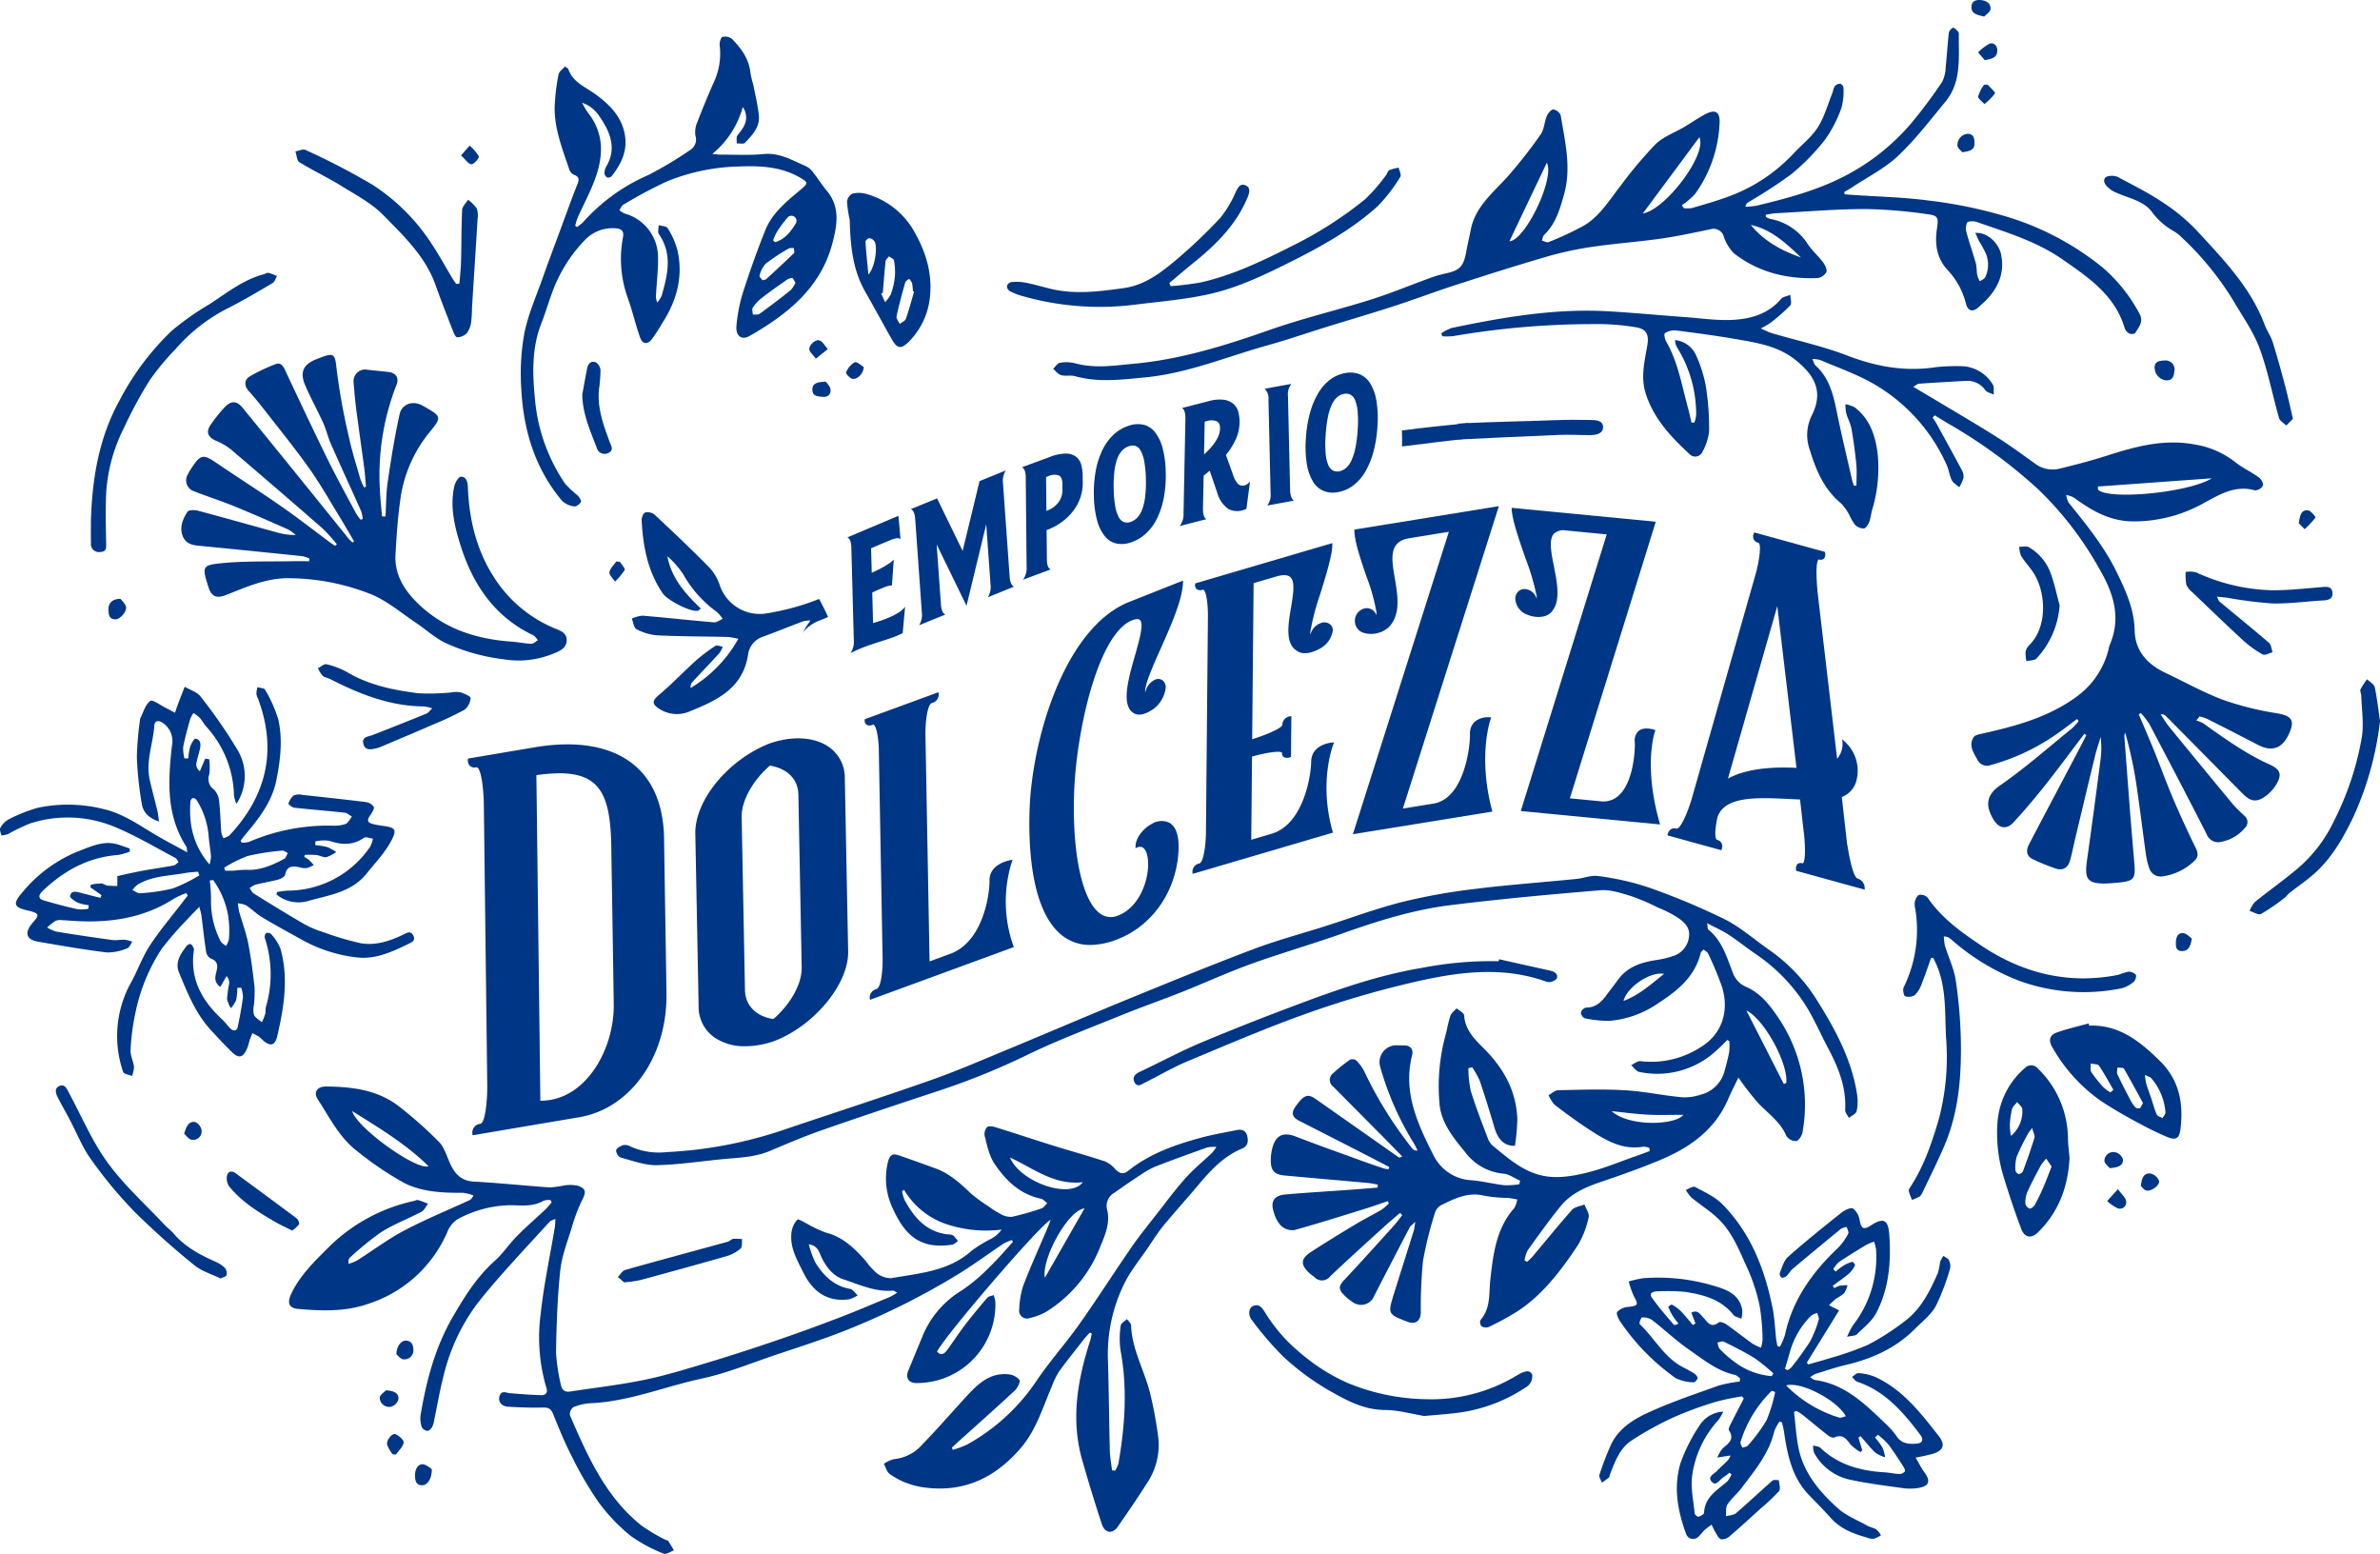 <svg viewBox="0 0 500.138 326.464" height="326.464" width="500.138" xmlns="http://www.w3.org/2000/svg">
  <g transform="translate(-145.604 -142.684)" data-name="Grupo 1" id="Grupo_1">
    <path fill="#003686" d="M479.841,230.92c-2.47-.039-4.942-.065-7.408.037-6.8.281-13.627.32-20.41.731-.041,1.122-.109,2.239-.223,3.35,7.1-.38,14.206-.656,21.31-.974,2.236-.1,4.481.045,6.723.034,1.207-.008,2.621-.3,2.643-1.642.025-1.477-1.5-1.519-2.635-1.536" data-name="Trazado 1" id="Trazado_1"></path>
    <path fill="#003686" d="M455.806,234.6c-.112-.2-.227-.4-.325-.61-.276-.537-.652-1.012-.929-1.548-.143-.29-.254-.585-.369-.879-4.668.479-9.342.935-13.981,1.561.042,1.122.056,2.241.023,3.358,5.189-.664,10.384-1.272,15.581-1.882" data-name="Trazado 2" id="Trazado_2"></path>
    <path fill="#003686" d="M315.917,273.038c-.446.651-.674.955-.873,1.277q-.406.66-.816,1.319l.017-.013a8.716,8.716,0,0,1,3.855-2.674c.515-.188,1.012-.415,1.508-.645-.274-.611-.555-1.217-.85-1.817-.326-.662-.672-1.314-1.02-1.964a51.523,51.523,0,0,1-11.494,3.1,8.883,8.883,0,0,1-9.321-5.794,10.09,10.09,0,0,0-2.289-3.94c-3.729-3.8-7.6-7.454-11.49-11.091a2.348,2.348,0,0,0-1.965-.434c-.392.123-.766,1.083-.735,1.648.285,5.456,1.26,10.717,4.446,15.36.947,1.38,5.648,3.886,7.353,3.639.144-.021.266-.186.645-.467-3.247-3.094-6.191-6.364-7.031-10.976a17.7,17.7,0,0,1,3.329,3.791,24.711,24.711,0,0,0,7.059,7.9,6.629,6.629,0,0,1,1.211,1.455c-.6.254-1.23.769-1.808.721-5.012-.42-10.014-.977-15.025-1.4a6.945,6.945,0,0,0-2.251.616c.319.773.434,1.953,1,2.235a11.324,11.324,0,0,0,4.376,1.288c4.915.232,9.844.219,14.765.334a16.584,16.584,0,0,1,2.246.394,27.907,27.907,0,0,1-10.024,10.328,1.552,1.552,0,0,1,.287-1.163c1.9-2.06,3.85-4.078,5.745-6.146a6.009,6.009,0,0,0,.721-1.357c-.52-.078-1.2-.409-1.53-.194a35.584,35.584,0,0,0-4.2,3.18c-2.588,2.331-4.982,4.886-7.652,7.112-1.322,1.1-1.611,1.848-.151,2.817a6.755,6.755,0,0,0,6.293.785c5.744-2.313,11.473-4.794,12.561-12.087a4.6,4.6,0,0,1,3.2-3.746c2.8-1.031,5.571-2.156,8.363-3.212a7.864,7.864,0,0,1,1.551-.183" data-name="Trazado 3" id="Trazado_3"></path>
    <path fill="#003686" d="M262.325,398.769c-.616.289-.983.354-1.184.571-3.181,3.455-6.372,6.9-9.494,10.408-2.018,2.27-4.013,4.571-5.864,6.975a41.418,41.418,0,0,0-7.007,15.19c-.789,3.053-1.308,6.176-1.957,9.265a4.147,4.147,0,0,1-.4,1.312c-.218.354-.647.822-.966.809a1.533,1.533,0,0,1-1.189-.726,5.528,5.528,0,0,1-.292-2.49c1.219-7.287,3.058-14.341,6.842-20.827,2.471-4.234,5-8.315,8.712-11.615,1.746-1.553,3.059-3.584,4.711-5.259,1.922-1.948,4.009-3.734,6-5.613a19.481,19.481,0,0,0,1.316-1.5l-.315-.468a3.693,3.693,0,0,0-1.42.16c-2.346,1.39-4.91.9-7.4.943a24.067,24.067,0,0,0-10.688,2.949,5.726,5.726,0,0,0-2.143,2.72,27.14,27.14,0,0,1-16.915,15.141c-4.741,1.594-9.613,1.391-14.477.967-1.871-.163-2.278-1.271-1.421-3.105,1.865-3.992,4.988-6.944,8.031-9.992A36.4,36.4,0,0,1,232.6,395c.279-.067.589-.257.83-.191.722.2,1.417.5,2.123.757-.45.58-.779,1.388-1.37,1.7-2.787,1.474-5.784,2.591-8.439,4.264a62.89,62.89,0,0,0-6.645,5.415c-.231.2-.318.561-.244,1.278a10.44,10.44,0,0,0,1.807-.73c3.3-2.086,6.438-4.458,9.874-6.272,4.445-2.346,9.12-4.256,13.692-6.364.289-.134.54-.345.867-1.011a9.111,9.111,0,0,0-2.216-.558c-4.278.013-8.625-.141-12.436-2.117a70.361,70.361,0,0,1-9.76-6.615c-3.733-2.822-5.781-7.03-8.264-10.853-1-1.54-.227-2.776,1.8-2.751,5.392.066,10.719.708,15.154,4.126a86.088,86.088,0,0,1,8.477,7.513c1.073,1.078,1.564,2.771,2.2,4.236,1,2.3,2.3,3.953,5.133,4.106,5.325.286,10.634.86,15.955,1.226a22.662,22.662,0,0,0,3.051-.419,7.512,7.512,0,0,1,2.851.073c1.753.591,1.742,1.343.907,2.975a34.9,34.9,0,0,0-2.166,5.726c-.922,3.015-2.119,6.029-2.447,9.125-.6,5.692-.785,11.441-.884,17.17a39.456,39.456,0,0,0,.976,6.627c.178,1.132.74,1.794,1.982,1.605,5.207-.8,10.453-1.392,15.6-2.453,4.489-.925,8.893-2.293,13.29-3.617,4.883-1.47,9.736-3.049,14.563-4.7,4.4-1.5,8.769-3.1,13.112-4.76,3.589-1.372,7.123-2.888,10.674-4.361a13.479,13.479,0,0,0,1.492-.881c-.438-.222-.667-.446-.876-.429-3.753.316-7.1-1.275-10.5-2.4-2.1-.7-3.488-2.506-4.5-4.546-.507-1.024-.679-2.46-2.7-2.8a20.359,20.359,0,0,0,1.4,3.876c1.712,2.735,3.9,4.922,7.311,5.51.579.1,1.04.885,1.556,1.354a6.885,6.885,0,0,1-1.815.832c-4.652.629-7.678-1.726-9.614-5.654-1.358-2.758-3.011-5.521-2.4-8.813a4.885,4.885,0,0,1,1.188-2.3c.156-.168,1.222.49,1.858.8a24.79,24.79,0,0,0,4.171,1.969c3.545.92,5.961,3.3,8.269,5.883a15.5,15.5,0,0,0,2.285,2.557,4.852,4.852,0,0,0,3.089,1.119c5.941-1.044,12.121-1.429,16.973-5.812a28.724,28.724,0,0,1,4.268-2.577,7.052,7.052,0,0,0,1.99-1.818,26.6,26.6,0,0,1-11.647-1.158,16.477,16.477,0,0,1-8.862-7.2c-.138.1-.278.2-.418.3a8.884,8.884,0,0,0,.543,1.87c2,3.654,4.533,6.663,9.026,7.189a2.638,2.638,0,0,1,1.168.228,6.232,6.232,0,0,1,1.005,1.2c-.4.251-.782.663-1.215.73-7.11,1.1-10.286-2.354-12.875-8.518a14.511,14.511,0,0,1-.619-8.828c.252-1.12.782-1.9,2.008-1.495,2.659.875,5.285,1.855,7.92,2.8,2.943,1.058,5.2,3.075,7.411,5.2a29.976,29.976,0,0,0,3.7,2.733,18.986,18.986,0,0,0,2.6,1.647,4.261,4.261,0,0,0,2.385.623,56.924,56.924,0,0,0,6.277-1.785c.461-.152.787-.722,1.174-1.1-.426-.313-.811-.81-1.281-.911-4.326-.921-7.234-3.623-9.673-7.167-1.3-1.894-1.664-3.992-2.2-6.077a2.185,2.185,0,0,1,.506-1.8c.3-.291,1.162-.182,1.7-.014,4.041,1.253,8.054,2.594,12.094,3.853,3.658,1.138,7.356,2.152,10.994,3.348a6.04,6.04,0,0,1,2.164,1.644c.848.868,1.65,1.19,2.688.355,4.488-3.6,9.781-5.467,15.226-6.949,2.486-.677,5.04-1.111,7.571-1.624,1.084-.219,1.965.047,2.244,1.276.253,1.107.112,2.111-1.071,2.6-3.854,1.588-6.582,4.508-9.181,7.619-2.384,2.854-4.9,5.6-7.267,8.469-1.2,1.453-2.214,3.059-3.27,4.624-1.789,2.654-3.91,5.162-5.232,8.035a33.567,33.567,0,0,0-3.273,15.213c.209,6.494.249,12.994.416,19.49.036,1.387.3,2.769.459,4.154.212.026.424.055.636.082a6.175,6.175,0,0,0,.708-1.5c1.38-7.923,1.932-15.853.433-23.846a18.344,18.344,0,0,1,.045-5.146c.051-.5.853-.916,1.311-1.37.3.437.855.865.87,1.312.187,5.25,2.979,9.757,4.11,14.723a83.856,83.856,0,0,1,1.66,9.326,14.429,14.429,0,0,1-2.566,9.323c-1.917,3.044-3.969,6-6.011,8.966-1.085,1.571-2.711,1.351-3.34-.563q-2.2-6.711-4.133-13.511c-2.44-8.557-.945-16.873,1.7-25.1.148-.46.22-.946.328-1.42l-.393-.229c-.386.427-.8.832-1.157,1.284-1.8,2.3-3.635,4.568-5.344,6.931a16.043,16.043,0,0,0-1.488,3.066c-1.933,4.458-3.28,9.193-6.549,12.995-5.3,6.162-11.759,9.341-20.05,8.307a16.311,16.311,0,0,1-7.455-2.829c-.623-.434-.855-1.433-1.267-2.173a6.752,6.752,0,0,1,2.119-.973,9.107,9.107,0,0,0,5.976-3.092c3.236-3.339,6.283-6.859,9.438-10.278,2.33-2.525,4.833-4.833,8.619-4.463a3.4,3.4,0,0,1,2.351,1.2c.248.4-.42,1.691-1,2.232-3.9,3.632-7.9,7.169-11.861,10.738-.456.412-.9.834-1.353,1.252.068.148.135.3.2.447a18.882,18.882,0,0,0,3.008-1.105A41.959,41.959,0,0,0,363.3,432.965c2.81-4.191,6.216-7.976,9.135-12.1,3.775-5.332,7.289-10.85,11-16.229,1.618-2.346,3.431-4.561,5.187-6.809,2.011-2.574,3.954-5.214,6.125-7.645,1.7-1.9,3.7-3.52,5.559-5.28a11.5,11.5,0,0,0,.924-1.259,8.266,8.266,0,0,0-1.924.109c-3.62,1.293-7.237,2.594-10.82,3.986a17.446,17.446,0,0,0-3.127,1.735q-2.808,1.828-5.538,3.784a3.16,3.16,0,0,0-1.548,3.643c.654,2.716-.442,5.286-1.45,7.688a28.13,28.13,0,0,1-11.328,13.673,12.614,12.614,0,0,1-3.517,1.347,1.659,1.659,0,0,1-2.187-1.889,18.348,18.348,0,0,1,.833-4.916c1.531-4,3.314-7.909,4.992-11.855.264-.622.5-1.257.772-1.951-1.637.35-22.442,24.55-23.87,27.672.817.9,1.521.465,2.07-.28,1.3-1.753,2.477-3.6,3.8-5.327,1.494-1.952,3.072-3.845,4.679-5.707.286-.334.885-.4,1.339-.585a6.8,6.8,0,0,1,.361,1.374,16.492,16.492,0,0,1-16.606,17.115c-1.677,0-2.312-1.132-1.657-2.691.981-2.33,1.923-4.676,2.9-7.007a20.132,20.132,0,0,1,8.33-9.778,37.191,37.191,0,0,0,6.022-5.109c1.669-1.592,3.153-3.381,4.719-5.083-.085-.127-.168-.252-.251-.379a10.534,10.534,0,0,0-1.738.758c-3.3,2.2-6.485,4.58-9.871,6.63-3.823,2.314-7.749,4.484-11.757,6.46-4.056,2-8.21,3.835-12.425,5.474-4.543,1.766-9.2,3.252-13.82,4.8-5.163,1.732-10.249,3.854-15.543,4.989-7.783,1.667-15.243,4.808-23.316,5.171a11.347,11.347,0,0,0-3.666.827,1.875,1.875,0,0,0-.721,1.7c3.708,8.56,7.468,17.124,15.02,23.163a40.089,40.089,0,0,0,4.981,2.977c.2.113.525.094.63.247.445.646.828,1.334,1.233,2.005-.726.252-1.637.916-2.147.687a31.192,31.192,0,0,1-6.916-3.71,37.86,37.86,0,0,1-6.743-7.047,73.542,73.542,0,0,1-5.647-9.651c-1.5-2.9-2.737-5.949-3.961-8.984-.462-1.145-1.086-1.337-2.223-1.305-2.4.066-4.811-.037-7.211-.171-1.371-.074-2.134-1.048-1.824-2.163.387-1.387,1.393-.746,2.262-.673,2.167.178,4.337.343,6.51.41.867.027,1.442-.479,1.117-1.468a37.289,37.289,0,0,1-1.211-15.713c.648-6.037,1.943-12,2.945-18,.087-.517.081-1.05.137-1.853m-42.714-22.662c.973,3.533,13.483,12.5,16.06,11.6-4.831-4.745-10.491-8.1-16.06-11.6m138.237,9.769c2.131,5.119,12.553,8.843,15.309,5.186-6.078.689-10.411-2.964-15.309-5.186m7.341,25.248c2.855-4.994,5.555-9.716,8.324-14.561-3.484.358-9.085,10.654-8.324,14.561" data-name="Trazado 4" id="Trazado_4"></path>
    <path fill="#003686" d="M492.2,383.867a3.448,3.448,0,0,0-1.242-.277c-4.414.782-7.929-1.334-11.366-3.572-2.5-1.626-4.91-3.392-7.276-5.206a7.141,7.141,0,0,1-1.287-2.037c.669-.362,1.332-1.023,2.008-1.038,4.643-.1,9.3-.262,13.932,0,3.988.225,7.939,1.074,11.923,1.463a10.309,10.309,0,0,0,4.066-.521,6.912,6.912,0,0,0,5-4.8c.374-1.386.761-2.774,1.023-4.182a12.5,12.5,0,0,0,.025-2.283l-.434-.236a39.032,39.032,0,0,1-3.269,3.081,18.3,18.3,0,0,1-15.225,3.633c-.637-.131-1.139-.932-1.7-1.423.655-.3,1.351-.917,1.958-.838a19.091,19.091,0,0,0,12.8-3.04c4.192-2.572,5.962-7.387,4.323-12.6a67.712,67.712,0,0,0-2.916-6.981c-.156-.351-.632-.558-.96-.833-.206.25-.533.471-.6.753-1.222,4.984-4.89,7.924-8.889,10.506a20.987,20.987,0,0,1-10.245,3.721,23.921,23.921,0,0,1-5.237-.541,1.482,1.482,0,0,1-.795-1.228,1.523,1.523,0,0,1,1.092-1.013c2.051.011,3.249-1.209,4.333-2.69.781-1.065,1.609-2.1,2.384-3.168,1.979-2.735,4.872-3.644,8.012-4.128a20.132,20.132,0,0,0,3.514-.829,4.787,4.787,0,0,0,3.388-4.169c.238-1.844-1.008-2.939-2.209-3.815a25.241,25.241,0,0,0-4.41-2.252,43.735,43.735,0,0,0-5.526-2.363c-2.107-.634-4.368-1.411-6.489-1.237-10.53.864-21.059,1.838-31.542,3.136-7.767.962-15.239,3.308-22.621,5.928-6.383,2.264-12.9,4.137-19.273,6.431-4.907,1.767-9.657,3.96-14.508,5.886-4.217,1.675-8.506,3.165-12.708,4.874-6.693,2.721-13.481,5.269-19.969,8.427a148.892,148.892,0,0,1-18.49,7.474c-8.172,2.7-16.344,5.415-24.471,8.249-3.677,1.283-7.272,2.813-10.861,4.335-2.851,1.21-5.844,1.4-8.863,1.654-4.973.421-9.928,1.237-14.9,1.365-2.554.066-5.153-.936-7.692-1.61a1.8,1.8,0,0,1-.933-1.519c.118-.47.913-.9,1.495-1.081a2.213,2.213,0,0,1,1.489.268,14.532,14.532,0,0,0,7.563,1.2,90.109,90.109,0,0,0,24.934-4.774c10.265-3.471,20.584-6.8,30.8-10.4,5.667-2,11.193-4.413,16.753-6.712,8.269-3.422,16.49-6.964,24.773-10.351,8.7-3.558,17.4-7.116,26.193-10.434,4.881-1.843,9.95-3.186,14.928-4.771,5.355-1.7,10.637-3.687,16.074-5.067a124.761,124.761,0,0,1,15.221-2.753c7.174-.9,14.394-1.417,21.591-2.133,1.535-.153,3.116-.831,4.574-.607a56.383,56.383,0,0,1,10.354,2.317,146.373,146.373,0,0,1,16.176,6.74c3.4,1.7,6.322,4.334,9.481,6.518a36.1,36.1,0,0,1,9.995,10.584c3.819,6.075,7.255,12.418,8.377,19.679a9.624,9.624,0,0,1-.089,3.578c-.131.562-1.061.937-1.628,1.4-.272-.56-.808-1.136-.778-1.68.262-4.737-1.421-8.9-3.577-12.958-1.641-3.087-3.013-6.342-4.894-9.27a37.278,37.278,0,0,0-10.452-10.61c-1.894-1.3-3.686-2.745-5.606-4-1.293-.846-2.731-1.469-4.495-2.4.151.849.105,1.215.255,1.333,2.859,2.291,3.835,5.671,5.088,8.869a5.046,5.046,0,0,0,2.84,3.166c2.748,1.192,4.68,3.421,6.362,5.876a32.658,32.658,0,0,1,5.521,24.7c-.118.706-.789,1.735-1.345,1.837A2.4,2.4,0,0,1,521,381.339c-1.232-2.89-3.693-4.613-5.775-6.733a57.854,57.854,0,0,1-4.306-5.533c-.632,1.321-1.463,2.918-2.173,4.567-2.708,6.282-7.808,9.983-13.8,12.555-4.305,1.846-8.75,3.383-13.186,4.9-3.156,1.078-6.131,2.428-8.251,5.055-2.406,2.982-4.642,6.1-6.875,9.22a7.133,7.133,0,0,0-.658,2.12l.519.3a12.638,12.638,0,0,0,1.124-1.055c2.768-3.291,5.466-6.644,8.322-9.856.576-.646,1.736-.772,2.626-1.137.321.9,1.077,1.912.882,2.681a19.181,19.181,0,0,1-2.268,5.877c-3.477,5.22-7.243,10.261-12.562,13.8a57.562,57.562,0,0,1-6.15,3.371,1.838,1.838,0,0,1-1.563-.163,1.363,1.363,0,0,1-.167-1.333c2.189-2.507,1.723-5.616,2.057-8.544.606-5.332,1.225-10.654,5.02-14.928a5.261,5.261,0,0,0,.627-1.822c-.647-.107-1.29-.252-1.941-.314a32.5,32.5,0,0,1-4.912-.449c-3.44-.874-6.3.554-9.178,1.986a2.771,2.771,0,0,0-1.259,1.581,79.627,79.627,0,0,0-2.522,10.142,101.522,101.522,0,0,0-.458,10.813c-.057,1.825-1.154,2.583-2.85,1.924-4.1-1.594-4.119-1.6-2.768-5.943,1.382-4.446,2.8-8.881,4.19-13.324a14.19,14.19,0,0,0,.245-1.708c-.625.627-.986.853-1.156,1.179q-3.747,7.168-7.45,14.36a2.951,2.951,0,0,1-4.587,1.275,10.872,10.872,0,0,1-1.853-1.535c-1.155-1.212-.963-1.9.2-3.13,3.495-3.719,6.9-7.519,10.329-11.3.648-.715,1.208-1.508,1.808-2.265l-.474-.455c-1.09.939-2.2,1.855-3.263,2.823-3.818,3.478-7.656,6.935-11.4,10.486a2.167,2.167,0,0,1-3.307.183c-.353-.292-.748-.538-1.082-.851-1.881-1.76-1.854-3,.3-4.41,3.124-2.042,6.315-3.982,9.513-5.907,1.768-1.063,3.623-1.98,5.4-3.025a10.758,10.758,0,0,0,1.5-1.3l-.234-.479c-1.514.515-3.016,1.064-4.544,1.535-5.036,1.559-10.061,3.159-15.143,4.558a3.561,3.561,0,0,1-2.725-.9,6.453,6.453,0,0,1-1.479-2.68c-.864-2.412-.071-3.71,2.464-3.924,4.578-.389,9.166-.663,13.748-.994,1.851-.134,3.7-.29,5.548-.436l.03-.608a18.717,18.717,0,0,0-1.845-.348c-5.89-.537-11.786-1.043-17.676-1.585-2.2-.2-2.964-1.009-2.959-3.205a10.14,10.14,0,0,1,.415-2.882c.755-2.486,2.365-3.055,4.808-2.109,4.55,1.762,9.153,3.384,13.737,5.053,1.563.568,3.136,1.11,4.712,1.64a6.709,6.709,0,0,0,1.057.185c.062-.151.125-.3.185-.45-1.64-.855-3.278-1.721-4.925-2.565q-6.978-3.572-13.964-7.131c-1.343-.686-1.909-1.505-.857-2.987,1.7-2.4,2.558-2.816,4.2-1.665q8.737,6.129,17.47,12.262c.131.091.311.11.784-.146-1.091-1.119-2.173-2.245-3.273-3.355q-5.637-5.685-11.28-11.364a1.738,1.738,0,0,1-.007-2.738,34.024,34.024,0,0,1,3.61-2.9,1.434,1.434,0,0,1,1.359.238,9.459,9.459,0,0,1,1.665,2.361,82.69,82.69,0,0,0,10.108,16.165,1.1,1.1,0,0,0,1.032.329c-.238-.472-.45-.96-.717-1.415a62.26,62.26,0,0,1-7.138-16.186,3.539,3.539,0,0,1,3.563-4.495c.458,0,.917.024,1.377.019,1.443-.018,2.089.807,1.765,2.1-1.94,7.7,1.15,14.383,4.452,20.885a9.423,9.423,0,0,0,7.94,5.347c2.339.174,4.641.776,6.976,1.045a17.376,17.376,0,0,0,3.149-.194c.061-.252.121-.5.183-.755-1.17-.515-2.311-1.38-3.516-1.48a11.284,11.284,0,0,1-8.013-4.5c-2.548-3.108-5.181-6.274-5.435-10.522a40.914,40.914,0,0,1,1.193-13.687c.42-1.485.649-3.029,1.137-4.488.2-.592.857-1.028,1.307-1.534.545.487,1.528.946,1.564,1.47.211,3.059,2.172,4.989,4.128,6.939,4.136,4.122,6.86,8.931,7.054,14.886a43.832,43.832,0,0,1-.5,5.581c-2.187.081-3.555-1.258-4.307-3.811-.972-3.305-1.984-6.6-3.094-9.858a17.213,17.213,0,0,0-1.608-2.848l-.776.227a23.925,23.925,0,0,0,.5,4.763c1.047,3.394,2.355,6.709,3.612,10.034a3.8,3.8,0,0,0,1.082,1.539c2.929,2.4,5.8,4.956,9.534,6.021,3.354.955,6.794.4,10.055-.39,3.6-.873,7.056-2.34,10.573-3.558.923-.32,1.835-.675,2.751-1.013-.026-.213-.053-.428-.079-.642m28.267-13.425q.254-.126.508-.249c.458-3.96-4.568-13.34-8.385-15.219l7.877,15.468m-36.194,5.694c3.769,3.341,13.439,2.934,15.079.76-2.5,0-4.96.1-7.409-.027-2.479-.123-4.947-.462-7.67-.733m2.489-23.167c3.2-1.176,5.692-3.417,8.538-5.688-2.846-.528-7.72,2.683-8.538,5.688" data-name="Trazado 5" id="Trazado_5"></path>
    <path fill="#003686" d="M551.727,230.411c.262.4.553.786.782,1.205,1.791,3.257,3.588,6.513,5.337,9.792a2.778,2.778,0,0,1,.375,1.657,8.858,8.858,0,0,1-.89,1.991c-.535-.482-1.264-.866-1.562-1.466-.506-1.015-.627-2.217-1.1-3.251A37.062,37.062,0,0,0,539.2,223.256c-3.5-2-7.391-3.339-11.117-4.945a7.163,7.163,0,0,0-1.626-.206c.307.65.39,1.13.675,1.385,2.879,2.587,3.712,6.071,4.446,9.663.993,4.842,2.151,9.648,3.249,14.466a9.616,9.616,0,0,0,.39,1.1l.5-.026c0-1.475.116-2.962-.025-4.424-.243-2.513-.575-5.024-1.014-7.511-.2-1.108-.793-2.141-1.1-3.236a10.1,10.1,0,0,1-.179-1.908,6.394,6.394,0,0,1,1.944.646c3.2,2.436,4.346,5.907,4.833,9.738a30.207,30.207,0,0,1-1.243,12.091,19.03,19.03,0,0,1-.483,2.172c-.237.571-.7,1.387-1.146,1.449a2.609,2.609,0,0,1-1.889-.773,11.882,11.882,0,0,1-1.2-2.075,10.4,10.4,0,0,0-1.8-2.488c-3.588-2.974-5.227-7.037-6.542-11.3a9.22,9.22,0,0,1,.444-7.07c2.65-5.226.414-8.665-3.5-11.769-3.549-2.818-7.932-3.531-12.23-4.274s-8.611-1.32-12.932-1.867a3.7,3.7,0,0,0-2.2.608c-.2.121-.022,1.2.257,1.686,2.489,4.308,3.291,9.162,4.573,13.861.292,1.066.516,2.151.771,3.226l.608-.013a6.633,6.633,0,0,0,.374-1.615,26.52,26.52,0,0,0-3.971-14.1,2.964,2.964,0,0,1-.442-1.607,5.427,5.427,0,0,1,4.292,2.96,27.854,27.854,0,0,1,2.147,6.669,56.26,56.26,0,0,1,.7,9.43,11.212,11.212,0,0,1-1.383,4.364,1.653,1.653,0,0,1-2.772.492c-3.843-3.561-7.386-7.3-9.115-12.508-1.173-3.54-.312-6.818.262-10.188.4-2.321-.074-3.534-2.388-3.918a48.709,48.709,0,0,0-8.729-.666,174.7,174.7,0,0,0-29.666,2.529,12.429,12.429,0,0,1-2.284.019c-.069-.206-.137-.412-.206-.616a9.394,9.394,0,0,1,2.2-1.121c10.758-2.246,21.569-4.115,32.627-3.51,5.385.295,10.759.823,16.141,1.208,3.605.259,7.241.836,10.813.569s7.072-1.349,9.6-4.347c.416-.494,1.3-.594,1.964-.876.014.759.355,1.818-.016,2.225a37.715,37.715,0,0,1-4.084,3.6,18.214,18.214,0,0,1-2.129,1.245c1.1.464,1.714.8,2.376.992,5.285,1.551,10.714,2.728,15.838,4.7,6.087,2.341,12.162,3.425,18.619,2.431a39.445,39.445,0,0,1,4.991-.212,7.927,7.927,0,0,1,6.928,3.828c.361.521.171,1.426.236,2.154-.6-.294-1.389-.439-1.769-.911a4.6,4.6,0,0,0-3.987-1.984q-4.986.261-9.966.6c-.287.019-.559.289-1.212.649,1.494.886,2.737,1.614,3.972,2.354,4.5,2.7,9.039,5.343,13.481,8.137,2.76,1.735,5.394,3.676,8.048,5.578a6.161,6.161,0,0,0,5.208,1.144c3.334-.816,6.666-1.676,9.934-2.722,6.05-1.939,12.024-3.594,18.56-2.36a18.548,18.548,0,0,1,8.507,3.722c1.517,1.21,3.331,2.04,4.912,3.181.492.355,1.029,1.307.871,1.734a2,2,0,0,1-1.7.992c-4.038-1.154-7.254.794-10.543,2.564a30.008,30.008,0,0,1-15.486,3.952c-4.713-.157-8.413-2.375-12.027-5.006a5.582,5.582,0,0,0-1.581-.535,4.924,4.924,0,0,0,.525,1.639c3.719,4.6,7.462,9.2,10.061,14.538,1.874,3.848,3.686,7.743,3.784,12.232.094,4.341,2.65,7.161,6.469,8.957,4.051,1.905,7.977,4.131,12.156,5.685a63.621,63.621,0,0,0,11.293,2.811c3.1.538,3.831,1.464,2.5,4.353-1.427,3.09-3.569,3.809-6.56,2.253q-5.342-2.778-10.725-5.483a8.866,8.866,0,0,0-1.5-.455l-.674.847a6.667,6.667,0,0,1,1.451.586c4.45,3.158,8.86,6.363,13.876,8.619,2.459,1.105,2.76,2.2,1.333,4.464a8.272,8.272,0,0,1-1.839,2.022c-2.007,1.593-3.331,1.454-5.112-.35q-8.044-8.151-16.108-16.285a1.215,1.215,0,0,0-1.089-.337c.573.846,1.087,1.742,1.729,2.529q6.695,8.2,13.444,16.345a32.642,32.642,0,0,0,2.437,2.428,1.687,1.687,0,0,1,.051,2.588,8.4,8.4,0,0,1-4.793,2.85,2.58,2.58,0,0,1-3.2-1.571c-3.938-7.733-7.97-15.417-12.015-23.1a17.012,17.012,0,0,0-1.81-2.351l-.446.264c1.083,2.561,2.2,5.109,3.241,7.685,1.357,3.352,2.587,6.758,4,10.084q2.219,5.206,4.723,10.287c.555,1.125.57,2.016-.323,2.778a11.918,11.918,0,0,1-6.536,3.194,2.524,2.524,0,0,1-2.937-1.822,15.224,15.224,0,0,1-.672-2.845c-.727-5.18-1.342-10.376-2.141-15.544a86.871,86.871,0,0,0-2.207-9.966,2.73,2.73,0,0,0-.175.793c.644,8.423,1.236,16.851,1.984,25.265.446,5.018.508,5.154-4.536,5.559-5.737.462-5.828-1.014-5.235-5.229.962-6.83,1.866-13.67,2.756-20.512a19.272,19.272,0,0,0,.049-4.969c-.4,1.358-.863,2.7-1.2,4.078-1.387,5.687-2.739,11.383-4.1,17.077-.374,1.565-.68,3.147-1.1,4.7-.4,1.5-1.421,2.309-2.973,1.809a40.78,40.78,0,0,1-4.884-1.987c-1.4-.66-1.43-1.9-.808-3.09,3.376-6.471,6.8-12.917,10.206-19.374.629-1.194,1.236-2.4,1.852-3.6l-.426-.269c-2.711,3.57-5.368,7.184-8.152,10.7-2.139,2.7-4.363,5.335-6.692,7.869-1.48,1.612-3.1,1.339-4.232-.55-1.546-2.576-1.83-4.965,1.33-7.152,5.307-3.675,10.176-7.988,15.21-12.055a12.519,12.519,0,0,0,1.35-1.5l-.34-.425c-1.659,1.216-3.266,2.508-4.982,3.634A44.481,44.481,0,0,1,564,303.4a2.239,2.239,0,0,1-2.827-1.032c-.781-1.5-1.958-3.01-.835-4.8.245-.39.955-.566,1.486-.684,7.087-1.573,14.081-3.4,20.076-7.771a17.418,17.418,0,0,0,6.812-10.048,5.277,5.277,0,0,1,.218-.835c2.586-6,.679-11.256-2.425-16.491a70.789,70.789,0,0,0-12.866-16.515,106.161,106.161,0,0,0-18.32-13.37c-1.062-.616-2.1-1.276-3.15-1.914-.149.156-.3.312-.443.469M586.455,244.9c.007.216.016.431.023.646,2.125,2.255,19.011.681,23.926-2.372q-11.974.864-23.949,1.726" data-name="Trazado 6" id="Trazado_6"></path>
    <path fill="#003686" d="M516.66,188.225a3.329,3.329,0,0,0,.864.432,11.98,11.98,0,0,1,8.046,5.427c.911,1.314,2.151,2.4,3.112,3.681.436.582.924,1.541.721,2.075a2.494,2.494,0,0,1-1.867,1.265c-6.433.253-12.436-1.2-17.581-5.22a9.066,9.066,0,0,1-2.114-3.5,2.222,2.222,0,0,0-2.825-1.525c-3.486.716-6.972,1.473-10.49,1.973-4.7.667-9.448,1-14.144,1.684a70.428,70.428,0,0,0-9.376,1.986c-6.449,1.869-12.85,3.906-19.239,5.969-4.472,1.444-8.874,3.11-13.344,4.563-4.687,1.524-9.422,2.9-14.13,4.361-4.107,1.274-8.174,2.69-12.313,3.841-8.558,2.378-16.824,5.888-25.778,6.743-4.913.469-9.821,1.1-14.713-.264-.914-.255-1.981.041-2.9-.216-.635-.177-1.128-.863-1.685-1.322.482-.449.916-1.2,1.454-1.281a7.944,7.944,0,0,1,3.236.127c4.12,1.122,8.247.453,12.337.074,9.847-.91,19.2-3.832,28.494-7.1,6.97-2.451,14.2-4.149,21.254-6.369,4.156-1.308,8.193-3,12.292-4.483a23.773,23.773,0,0,1,3.288-.983c3.073-.631,3.9-1.462,4.465-4.6.274-1.525.647-3.033.938-4.556.954-4.993,4.834-7.91,7.929-11.421a100.733,100.733,0,0,0,6.769-8.655c.747-1.063.774-2.614,1.3-3.87.245-.585.9-1.389,1.365-1.384a2.045,2.045,0,0,1,1.55,1.243c.889,5.488,2.283,10.979.715,16.564-.872,3.1-1.746,6.213-4.2,8.557-.279.265-.315.789-.462,1.193.469.118,1.04.468,1.392.316a65.305,65.305,0,0,0,7.419-3.463c3.445-2.033,5.446-5.514,7.866-8.568a87.956,87.956,0,0,1,7.2-8.538c1.633-1.589,4-2.421,6.02-3.617,1.48-.876,2.9-1.872,4.415-2.673,2.182-1.152,3.153-.476,3.017,1.944a27.441,27.441,0,0,1-5.129,14.778,15.01,15.01,0,0,1-2.789,2.376q.2.313.4.626a6.37,6.37,0,0,0,1.737-.023c2.692-.8,5.406-1.55,8.025-2.548a35.12,35.12,0,0,0,13.311-8.925c1.713-1.83,3.786-3.422,5.1-5.5,1.406-2.222,2.115-4.887,3.117-7.363a5,5,0,0,1,.463-1.281,1.515,1.515,0,0,1,1.117-.505,1.082,1.082,0,0,1,.684.817,13.185,13.185,0,0,1-.418,4.243,26.445,26.445,0,0,1-3.455,6.69,44.849,44.849,0,0,1-7.135,7.3,102.427,102.427,0,0,1-9.066,5.9,1.2,1.2,0,0,0-.516.9,16.579,16.579,0,0,0,2.391-.234c6.309-1.529,12.585-3.163,18.4-6.181a46.007,46.007,0,0,0,14.622-11.823c2.094-2.567,4.065-5.245,5.912-7.994a7.2,7.2,0,0,0,.743-3.129c.267-2.388.389-4.791.665-7.177a1.662,1.662,0,0,1,.884-1.072c.183-.087.69.431.993.732a.961.961,0,0,1,.226.639c-.07,4.906.622,10.006-2.836,14.19-3.212,3.888-6.3,7.943-9.958,11.381-2.8,2.636-6.392,4.429-9.637,6.587-.538.357-1.11.664-1.666.995.034.155.07.311.1.468.575.045,1.15.1,1.726.135,5.369.375,10.775.48,16.1,1.2a96.222,96.222,0,0,1,15.652,3.2A58.986,58.986,0,0,1,587.47,198.9a33.3,33.3,0,0,1,7.78,9.8c.846,1.563-.213,2.751-.946,3.942-.137.224-.894.282-1.217.12a2.057,2.057,0,0,1-.988-1.1c-2.034-6.954-7.583-10.658-13.085-14.483s-11.846-5.706-18.06-7.871c-.608-.212-1.781-.182-1.991.164a3.178,3.178,0,0,0-.062,2.22c.565,2.107,1.31,4.166,1.894,6.268.225.814.157,1.7.313,2.544a6.267,6.267,0,0,0,.539,1.286c.393-.288.95-.492,1.149-.88a6.126,6.126,0,0,0,.016-5.18,23.819,23.819,0,0,0-1.332-2.41c-.275-.522-.492-1.076-.764-1.683,2.277-.282,4.892,1.985,5.414,4.539.774,3.776-.566,6.887-3.15,9.567-.437.454-.929.854-1.382,1.3-1.333,1.3-2.453,1.139-2.879-.633a16.112,16.112,0,0,0-3.965-7.132c-2.171-2.412-2.6-5.381-2.112-8.576.364-2.381.2-2.739-2.106-3.027a101.411,101.411,0,0,0-13.011-1.076c-6.231.027-12.462.553-18.69.885-.72.039-1.433.2-2.149.3l-.026.45m-25.831-.7c4.79-.783,13.607-12.5,11.879-16.01-3.972,5.354-7.815,10.534-11.879,16.01m-28.036,5.845c3.333-.164,9.6-13.278,7.863-16.5-2.679,5.625-5.223,10.963-7.863,16.5m61.266,3.394c-3.089-2.955-6.188-5.879-10.541-6.837,2.777,3.414,6.477,5.414,10.541,6.837" data-name="Trazado 7" id="Trazado_7"></path>
    <path fill="#003686" d="M195.481,350.222a13.343,13.343,0,0,1-.254,2.593,6.774,6.774,0,0,1-1.106,1.689,5.93,5.93,0,0,1-.808-1.974,29.181,29.181,0,0,1,.454-3.229,2.048,2.048,0,0,0-.559-1.543c-.42.729-.839,1.459-1.3,2.266-1.392-.987-1.1-2.129-.814-3.241.325-1.262.247-2.225-1.242-2.731a2.042,2.042,0,0,1-.945-1.443c-.391-2.549-.655-5.116-.984-7.674-.056-.431-.209-.849-.433-1.725-.962,1-1.7,1.713-2.379,2.476a70.409,70.409,0,0,0-5.519,6.327,38.6,38.6,0,0,0-5.5,13.311,47.142,47.142,0,0,0-1.046,7.984c-.074,1.146.575,2.322.712,3.5a6.326,6.326,0,0,1-.4,1.938c-.651-.275-1.757-.423-1.875-.847a23.127,23.127,0,0,1,1.753-18.962c1.361-2.516,2.327-5.273,3.887-7.646,2.1-3.2,4.608-6.135,6.942-9.183.33-.43.669-.855,1-1.282-.106-.172-.214-.345-.321-.516a18.654,18.654,0,0,0-2.571,1.172c-6.1,3.938-12.851,5.035-19.939,4.741-1.2-.049-2.4-.169-3.608-.219a2.662,2.662,0,0,0-1.347.141,13.945,13.945,0,0,0-1.765,1.4,7.753,7.753,0,0,0,1.877.862q5.86.958,11.747,1.762c.887.121,1.815-.091,2.718-.044a7.418,7.418,0,0,1,1.539.407c-.334.475-.579,1.23-1.02,1.372a10.822,10.822,0,0,1-4.281.891c-4.84-.587-9.651-1.433-14.46-2.259-2.466-.425-2.913-1.775-1.359-3.749.177-.225.376-.434.56-.655.98-1.165.87-1.516-.611-1.958-.166-.05-.333-.091-.5-.129-3.214-.7-3.585-1.385-1.376-3.931a29.538,29.538,0,0,1,11.853-8.639c2.673-1.007,5.324-2.3,8.319-1.326.78.254,1.554.532,2.33.8q.014.327.028.657a12.151,12.151,0,0,1-2.426.7c-6.312.472-11.469,3.32-15.941,7.624-.8.771-.967,1.557.275,1.925,2.36.7,4.75,1.322,7.152,1.866a8.322,8.322,0,0,0,2.232-.1q.044-.378.086-.756a9.816,9.816,0,0,1-2.248-.509c-.667-.321-1.744-1.051-1.673-1.414.241-1.255,1.332-.9,2.235-.674,1.381.351,2.759.708,4.138,1.061q.111-.294.223-.587l-2.322-1.63.084-.56a15.09,15.09,0,0,1,2.162-.266c.431.005.845.382,1.287.444a20.471,20.471,0,0,0,2.121.1v-2.086c1.614-.346,3.415-.774,5.233-1.109,2.2-.406,4.412-.707,6.606-1.118.378-.071.694-.468,1.038-.716-.231-.3-.4-.712-.7-.873-4-2.119-7.919-4.455-12.073-6.234a25.716,25.716,0,0,0-18.494-.985,42.991,42.991,0,0,0-4.6,2.22,5.939,5.939,0,0,1-1.386.28c-.092-.531-.432-1.2-.224-1.56a4.426,4.426,0,0,1,1.725-1.8,32.061,32.061,0,0,1,6.236-2.467,30.583,30.583,0,0,1,13.641.264c4.218.935,7.657,3.47,11.3,5.6,2.012,1.176,4.086,2.25,6.384,3.508-.085-.593-.033-.957-.185-1.188-4.287-6.6-3.846-13.9-3.027-21.2a4.619,4.619,0,0,0-1.9-4.784c-.821-.584-1.721-.585-1.8.542-.267,3.821-1.849,7.541-.959,11.447.5,2.177,1.088,4.334,1.611,6.507.14.58.183,1.185.331,2.2-2.165-.7-3.341-1.952-3.617-3.683a75.224,75.224,0,0,1-1.042-9.895,66.791,66.791,0,0,1,.682-7.9.49.49,0,0,1,.022-.17c.664-1.28,1.072-2.912,2.115-3.679.486-.359,2.2.946,3.357,1.513.623.305,1.227.644,1.839.967.216-.623.418-1.252.651-1.87.453-1.2.923-2.394,1.387-3.591,1.133.671,2.6,1.086,3.338,2.059a103.628,103.628,0,0,1,7.916,11.468,10.687,10.687,0,0,1-.382,11.088,7.606,7.606,0,0,1-.511-1.8,22.179,22.179,0,0,0-5.787-14.4c-.529-.6-.911-1.334-1.447-1.93a7.73,7.73,0,0,0-1.29-.959,6.643,6.643,0,0,0-.691,1.3c-.534,1.932-1.088,3.866-1.462,5.832a8.19,8.19,0,0,0,.275,2.411l.8-.032a12.656,12.656,0,0,1,.373-2.382c.234-.671.857-1.8,1.132-1.755,1.157.209,1.144,1.246.932,2.2-.237,1.063-.607,2.1-.767,3.173a1.83,1.83,0,0,0,.757,1.47q.56-1.318,1.12-2.636l.85.118a12.977,12.977,0,0,1,.027,3.142,2.7,2.7,0,0,0,.909,3.181,3.805,3.805,0,0,1,1.127,2.336c.27,2.223.3,4.473.48,6.709a4.9,4.9,0,0,0,.442,1.223,3.939,3.939,0,0,0,1.28-.6c7.815-8.369,10.044-17.915,5.971-28.766a3.132,3.132,0,0,1-.324-.976,7.709,7.709,0,0,1,.212-1.382c.549.162,1.414.162,1.6.514a27.875,27.875,0,0,1,2.784,6.247c.966,4.254.45,8.567-.409,12.827-.913,4.524-3.655,7.98-6.506,11.382-.342.41-.658.841-.985,1.263.068.14.138.279.206.418a4.818,4.818,0,0,0,1.525-.148,42.191,42.191,0,0,1,17.6-3.413,7.475,7.475,0,0,0,2.712-.351c.563-.228.9-1.01,1.341-1.542-.5-.289-.986-.774-1.516-.833-3.525-.387-7.062-.656-10.588-1.045-.459-.051-1.281-.714-1.234-.846a3.481,3.481,0,0,1,1.109-1.742,3.139,3.139,0,0,1,1.841-.1c4.453.474,8.9.951,13.347,1.51a2.4,2.4,0,0,1,1.62.981c.179.319-.274,1.114-.6,1.583-.963,1.362-.8,1.821.872,2.145.451.087.9.185,1.356.244,2.927.372,3.361.715,2.006,3.263-1.321,2.482-3.365,4.588-5.148,6.814-3.129,3.912-7.822,4.492-12.225,5.728a7.242,7.242,0,0,1-6.687-1.341l.078-.52a21.114,21.114,0,0,1,2.215-.292,21,21,0,0,0,17.386-9.238,6.338,6.338,0,0,0,.578-1.692c-.639-.076-1.489-.451-1.882-.176-2.36,1.652-4.741,1.5-7.321.627a8.158,8.158,0,0,0-2.886.131c-.009.261-.016.523-.025.785a16.044,16.044,0,0,1,2.477.393,11,11,0,0,1,1.926,1.044,7.081,7.081,0,0,1-2.055,1.075c-.679.106-1.427-.361-2.16-.442a22.12,22.12,0,0,0-2.4-.02c-.026.147-.049.292-.073.437a7.041,7.041,0,0,1,.917.591c.376.333.7.724,1.046,1.089a6.168,6.168,0,0,1-1.467.654,4.381,4.381,0,0,1-1.531-.172c-1.416-.283-2.623-.339-3.012,1.545-.089.43-.867.877-1.407,1.025-1.6.433-3.238.689-4.844,1.087a4.8,4.8,0,0,0-1.208.728c.286.386.493.9.873,1.138,3.54,2.193,7.084,4.386,10.687,6.472a20.723,20.723,0,0,0,3.941,1.639,60.78,60.78,0,0,0,7.748,2.305c3.135.588,6.135-.419,8.967-1.757.835-.394,1.575-.952,2.165.158.558,1.05-.31,1.417-1.046,1.772-3.38,1.635-6.795,3.253-10.685,2.841a30.789,30.789,0,0,1-11.733-3.759c-2.757-1.526-5.53-3.029-8.232-4.648-1.218-.73-2.246-1.771-3.437-2.554a5.324,5.324,0,0,0-1.714-.415,12.726,12.726,0,0,0,.247,1.7c.631,2.253,1.472,4.463,1.925,6.749.6,3.041.982,6.132,1.322,9.215a25.942,25.942,0,0,1-.144,3.769,4.564,4.564,0,0,0,.028,2.023c.32.625,1.086,1.022,1.659,1.518a14.225,14.225,0,0,0,.687-1.681c.133-.491.033-1.044.163-1.535a24.334,24.334,0,0,0-.221-14.434,1.161,1.161,0,0,1,.235-1.052,1.056,1.056,0,0,1,1.04.146,10.416,10.416,0,0,1,2,3.1c1.732,6.174.743,12.3-.676,18.38-.475,2.029-1.451,2.238-3.037.858a7.315,7.315,0,0,0-.75-.707c-.454-.293-.952-.517-1.431-.769-.182.456-.387.9-.543,1.367-.2.6-.31,1.226-.557,1.8-.865,2.014-1.763,2.236-3.274.744q-2.324-2.3-4.513-4.732c-3.1-3.44-4.783-7.681-6.521-11.872-.924-2.23.32-3.994,1.608-5.658.176-.227.686-.461.854-.366a2.125,2.125,0,0,1,.614.909.948.948,0,0,1,.016.512c-.847,6,1.775,10.552,6,14.446.63.581,1.109,1.329,1.741,1.908.685.625,1.325.453,1.515-.473.415-2.026.8-4.061,1.074-6.109a6.8,6.8,0,0,0-.363-2.035Zm-5.088-22.647-.7.108a34.266,34.266,0,0,1,.255,3.921,18.413,18.413,0,0,0,1.989,8.788c.206.432.761.7,1.153,1.042a4.242,4.242,0,0,0,.63-1.452,22.164,22.164,0,0,0-.208-5.141,18.276,18.276,0,0,0-3.117-7.266m-.758-3.271a7.387,7.387,0,0,0,.305-1.681c-.13-1.53-.407-3.048-.52-4.578a16.586,16.586,0,0,0-2.473-7.227,1.035,1.035,0,0,0-.817-.463c-.206.028-.489.468-.51.743-.349,4.765.541,9.175,4.015,13.206m-2.145,2.289q-.135-.387-.271-.772c-.87.087-1.749.115-2.606.271-3.41.62-6.986.583-10.087,2.447a6.121,6.121,0,0,0-1.106,1.136c.534.24,1.094.727,1.6.676a37.575,37.575,0,0,0,6.928-1.015,34.175,34.175,0,0,0,5.542-2.743m5.245-1.621c.055.213.11.425.164.639.636,0,1.274.025,1.908-.007a23.771,23.771,0,0,1,2.559-.179c2.941.171,5.489-.981,7.977-2.309.359-.191.5-.787.748-1.2-.391-.184-.806-.565-1.169-.52a50.337,50.337,0,0,0-7.252,1.12,27.624,27.624,0,0,0-4.935,2.452" data-name="Trazado 8" id="Trazado_8"></path>
    <path fill="#003686" d="M219.993,256.391c-.975-1.658-1.925-3.331-2.931-4.969-2.129-3.464-4.126-7.028-6.478-10.335-3.056-4.3-6.393-8.4-9.633-12.562-.984-1.264-2.015-2.5-3.081-3.693-1.035-1.162-.94-2.36.26-3.093a36.651,36.651,0,0,1,5.386-2.552c.971-.393,1.52.245,1.95,1.162,2.948,6.279,5.9,12.558,8.957,18.782,1.873,3.81,3.933,7.529,5.93,11.277a14.4,14.4,0,0,0,1.021,1.469l.466-.17a8.239,8.239,0,0,0-.361-1.659c-2.1-4.714-4.267-9.4-6.352-14.124-.624-1.413-.956-2.957-1.593-4.364-1.206-2.657-2.637-5.214-3.782-7.9-1.2-2.8-.421-4.407,2.354-5.517.107-.043.218-.079.324-.12,3.528-1.383,3.558-1.1,3.967,2.658a135.882,135.882,0,0,0,2.5,13.714c.635,2.971,1.559,5.879,2.393,8.805a15.02,15.02,0,0,0,.8,1.856c.142-.025.282-.052.423-.078-.116-1.3-.189-2.615-.36-3.911-.55-4.163-1.161-8.317-1.7-12.482-.243-1.876-.392-3.766-.549-5.652a2.438,2.438,0,0,1,2.912-2.564c1.475.154,2.951.306,4.426.468,1.568.173,2.258,1.259,1.706,2.637a52.268,52.268,0,0,0-3.513,22.131c.087,1.863.3,3.72.447,5.579h.734c.142-2.418.112-4.863.463-7.251.7-4.761,1.456-9.524,2.5-14.218.5-2.236,2.849-2.921,4.8-1.822,4.209,2.372,4.17,2.34,1.128,6.051a28.329,28.329,0,0,0-5.856,14.334c-.506,3.582-.714,7.212-.932,10.827-.265,4.383,1.931,7.72,4.931,10.576,5.412,5.149,12.074,7.278,19.37,7.8,1.424.1,2.836.406,4.259.455.449.016.918-.494,1.378-.764-.335-.35-.6-.835-1.012-1.03-8.078-3.843-12.668-10.635-15.244-18.819-1.262-4-2.31-8.252-1.3-12.566.172-.742.882-1.911,1.356-1.917,1.125-.013,1.425,1.054,1.466,2.138.253,6.9,1.83,13.426,5.661,19.259a27.732,27.732,0,0,0,12.175,10.291c1.283.569,2.993.934,2.936,2.71s-1.7,2.326-3.086,2.879a19.078,19.078,0,0,1-10.088,1.091,41.122,41.122,0,0,1-12.347-3.459c-2.168-1.051-4.007-2.771-6.038-4.126-3.132-2.091-6.085-4.645-9.5-6.069a47.723,47.723,0,0,0-16.98-3.384c-4.895-.151-9.181,1.8-13.547,3.522-1.943.765-3.047.375-3.675-1.592-1.414-4.426-1.439-4.7,3.05-5.121,4.778-.443,9.612-.291,14.422-.386,1.214-.025,2.432,0,3.647,0,.027-.185.052-.37.079-.555a6.992,6.992,0,0,0-1.465-.5q-10.436-1.086-20.878-2.107c-1.687-.163-3.446-.169-4.241-2.005-.813-1.883-.038-3.657.939-5.217.244-.39,1.474-.42,2.153-.241,5.6,1.485,11.172,3.068,16.761,4.6a12.744,12.744,0,0,0,3.861.512A9.684,9.684,0,0,0,206.1,253.9c-3.759-1.663-7.521-3.326-11.329-4.877-2.755-1.123-5.6-2.025-8.369-3.118a2.411,2.411,0,0,1-1.334-3.546,11.457,11.457,0,0,1,.88-1.481c1.77-2.705,2.416-2.783,5.018-1.014,4.553,3.094,9.205,6.043,13.725,9.185,3.528,2.453,6.917,5.106,10.371,7.666.308.23.637.435.956.652.123-.114.245-.23.368-.345a37.631,37.631,0,0,0-3.054-3.365q-9.591-8.37-19.289-16.616a12.919,12.919,0,0,0-3.093-1.774c-1.705-.769-2.13-1.865-1.038-3.4a30.2,30.2,0,0,1,3.012-3.729c1.318-1.338,2.49-1.216,3.665.223q6.795,8.329,13.556,16.688c2.954,3.646,5.89,7.308,8.843,10.955a6.73,6.73,0,0,0,.71.659l.293-.263" data-name="Trazado 9" id="Trazado_9"></path>
    <path fill="#003686" d="M511.259,432.253c-.348-.241-.668-.615-1.053-.7-3.773-.83-6.7-3.247-9.737-5.365-2.713-1.891-5.137-4.194-7.759-6.221a3.445,3.445,0,0,0-2.056-.489c-.186,0-.65,1.214-.5,1.358,3.056,2.918,5.058,6.892,8.921,8.995.856.466,1.741.886,2.556,1.416.332.217.74.7.7,1.006-.043.334-.606.894-.873.857a9.226,9.226,0,0,1-3.694-.872,46.271,46.271,0,0,1-11.532-11.685c-.47-.641-1.06-1.83-.794-2.228a3.494,3.494,0,0,1,2.327-1.061c2.082-.242,2.19-.438,1.2-2.218a18.741,18.741,0,0,1-1.1-3.134,22.658,22.658,0,0,1,3.1-.684,40.733,40.733,0,0,1,14.771,1.6c2.75.8,5.444,1.782,6,5.15a6.58,6.58,0,0,1-.189,1.764c-.575-.267-1.342-.379-1.695-.823-2.607-3.278-6.326-4.229-10.143-4.819a40.305,40.305,0,0,0-5.852-.1c-.866-.006-1.772.363-1.149,1.267,1.38,2,3.025,3.826,4.586,5.7.112.135.418.106,1.033-.167-.411-.554-.861-1.083-1.221-1.669a11.717,11.717,0,0,1-.924-1.881c-.022-.055.632-.545.766-.469a8.17,8.17,0,0,1,1.831,1.333c.912.939,1.727,1.97,2.583,2.965l.532-.375c-.286-.725-.571-1.451-.876-2.225,1.334-.71,1.845.322,2.475.969.922.948,1.6,2.414,3.322,1.053.26-.205,1.136.123,1.569.429,1.872,1.318,3.669,2.744,5.532,4.077a10.231,10.231,0,0,0,1.755.819,7.341,7.341,0,0,0,.321-1.749,45.713,45.713,0,0,0-.613-7.02,38.377,38.377,0,0,0-2.535-7.832c-1.719-3.745-3.2-7.714-6.3-10.615-1.7-1.586-3.7-2.844-5.5-4.322a7.661,7.661,0,0,1-1.17-1.616c.654-.226,1.51-.836,1.924-.615,2,1.068,4.186,2.052,5.741,3.626,5.968,6.046,8.928,13.666,10.566,21.852.426,2.13.5,4.33.749,6.5.056.492.179.976.271,1.464l.51.139a13.72,13.72,0,0,0,1.066-2.493c1.592-7.464,5.829-13.27,11.249-18.386A11.9,11.9,0,0,0,534,401.847c.168-.3-.2-.908-.322-1.375a3.543,3.543,0,0,0-1.211.383q-5.136,4.2-10.211,8.47c-.472.4-.759,1.013-1.22,1.431a1.3,1.3,0,0,1-1.036.358,1.047,1.047,0,0,1-.4-.956c.5-1.187.854-2.63,1.751-3.423,3.653-3.229,7.463-6.286,11.282-9.324.652-.517,1.921-1.1,2.385-.815a3.936,3.936,0,0,1,1.382,2.482c.325,1.749.831,2.057,2.388,1.045,2.592-1.684,3.608-1.2,3.832,1.913.411,5.7-.048,11.326-2.716,16.463-.91,1.752-2.649,3.091-4.1,4.528-.33.328-1.037.275-2.059.51a20.03,20.03,0,0,1,1.245-2.417,23.214,23.214,0,0,0,4.846-15.951,9.736,9.736,0,0,0-.4-1.613,10.775,10.775,0,0,0-1.64.664c-1.949,1.177-3.894,2.367-5.783,3.636a6.123,6.123,0,0,0-1.152,1.467c.161.17.319.342.478.514a19.484,19.484,0,0,1,1.72-1.287,7.327,7.327,0,0,1,1.81-.762c.121-.034.615.6.554.714a5.648,5.648,0,0,1-1.2,1.7c-1.1.936-2.31,1.75-3.472,2.614.11.17.219.341.328.51a4.435,4.435,0,0,1,1.032-.495,14.322,14.322,0,0,1,1.739-.139,5.684,5.684,0,0,1-.72,1.7,11.307,11.307,0,0,1-1.709,1.143,19.78,19.78,0,0,0-1.466,1.383c.742.371,1.22.612,2.126,1.066-2.273,3.678-4.525,7.321-6.777,10.966.087.135.173.268.259.4,1.488-.428,2.991-.812,4.461-1.292a61.4,61.4,0,0,0,8.112-2.832,51.441,51.441,0,0,0,7.638-4.889c3.493-2.572,5.378-6.361,7.066-10.226a18.468,18.468,0,0,0,.478-2.343A5.868,5.868,0,0,1,554,406.54c.394.288.962.5,1.141.885a2.7,2.7,0,0,1,.244,1.807,46.593,46.593,0,0,1-3,7.875c-1.031,1.845-2.862,3.258-4.4,4.8-4.022,4.03-8.988,6.246-14.454,7.536-2.175.514-4.3,1.236-6.44,1.9a5.733,5.733,0,0,0-1.111.7c.467.274.723.537,1.01.574,6.353.852,10.6,5.117,14.914,9.245a15.559,15.559,0,0,1,2.269,2.588C545.2,446,546.681,446.1,548.265,446c1.342-.083,1.635-.853.888-1.846-3.552-4.714-7.338-9.163-13.205-11.151-.452-.153-.785-.666-1.174-1.012.456-.288.935-.852,1.36-.813a10.858,10.858,0,0,1,3.443.761c5.873,2.651,9.652,7.615,13.474,12.5,1.355,1.732.984,2.931-1.113,3.639a37.433,37.433,0,0,1-3.775.837c.695,1.184,1.183,2.206,1.843,3.1,1.359,1.838,1,2.928-1.276,3.282a10.718,10.718,0,0,1-3.071.061c-3.694-.515-7.41-.967-11.052-1.745a11.238,11.238,0,0,1-7.791-5.717,4.32,4.32,0,0,1-.19-1.521c.511.152,1.166.152,1.51.48,3.8,3.628,8.474,4.861,13.526,5.164,1.029.061,2.049.309,3.077.344a1.451,1.451,0,0,0,1.147-.537c.133-.248-.167-.811-.394-1.157-1-1.537-1.98-3.093-3.094-4.546a16.663,16.663,0,0,0-2.169-2.008c-.2.2-.4.394-.6.592a16.288,16.288,0,0,1,1.544,2.077,9.744,9.744,0,0,1,.587,2.075,7.376,7.376,0,0,1-2.063-.977c-1.124-1.066-2.085-2.3-3.115-3.47l-.437.31q.4,1.326.793,2.653l-.377.38a9.82,9.82,0,0,1-1.995-1.5c-.929-1.159-1.673-2.379-3.5-1.561-.327.146-1-.183-1.367-.473-1.808-1.412-3.561-2.894-5.35-4.329a11.816,11.816,0,0,0-1.233-.773c-.17.067-.342.134-.513.2.3,2.5.438,5.026.927,7.484,1.062,5.326,4.428,9.3,8.293,12.773,1.747,1.57,4.092,2.48,6.188,3.65.594.332,1.325.436,1.889.8a5,5,0,0,1,.979,1.22,6.128,6.128,0,0,1-1.582.749,3.824,3.824,0,0,1-1.5-.316c-2.782-.785-5.428-1.795-7.436-4.046-1.476-1.654-3.045-3.228-4.59-4.819-3.619-3.726-4.564-8.5-5.28-13.372-.1-.653-.278-1.294-.42-1.939l-.511-.144a8.834,8.834,0,0,0-1.125,2.075c-1.082,4.641-4.064,8.166-6.813,11.823-.927,1.234-2.168,2.244-3.013,3.524-.406.617-.226,1.624-.311,2.454.711-.2,1.6-.19,2.1-.625,2.609-2.232,5.1-4.6,7.69-6.857.268-.234.882-.072,1.335-.094.036.779.414,1.846.046,2.284a39.759,39.759,0,0,1-3.868,3.667c-2.157,1.955-4.3,3.929-6.508,5.822a2.437,2.437,0,0,1-1.8.659c-.5-.134-.862-.929-1.209-1.48a15.8,15.8,0,0,1-.8-1.606c-.48.361-.993.687-1.432,1.092-.464.427-.813.98-1.29,1.387a1.55,1.55,0,0,1-2.654-.587c-1.787-4.84-2.667-9.86-1.144-14.864a35.888,35.888,0,0,1,3.943-7.806,6.309,6.309,0,0,1,5.033-2.969,11.226,11.226,0,0,1-1,1.742,21.688,21.688,0,0,0-5.535,11.649c-.362,2.6.27,5.347.526,8.021.024.264.61.73.809.67.446-.131,1.149-.518,1.162-.828.149-3.349,2.8-4.759,4.909-6.613a5.4,5.4,0,0,0,.849-1.454l-.418-.361a11.7,11.7,0,0,1-1.346,1.02c-.763.432-1.423,1.945-2.388.882s.491-1.622,1.1-2.265c.748-.79,1.579-1.5,2.342-2.279a4.369,4.369,0,0,0,.52-.954c-.349.042-.5.055-.656.079-.708.111-1.416.227-2.122.34a6.774,6.774,0,0,1,1.133-1.936c1.226-1.04,2.533-1.887,1.3-3.788-.175-.272.2-.968.423-1.416.878-1.764,1.8-3.509,2.7-5.262l-.363-.45a49.086,49.086,0,0,0-5.251,1.076,75.29,75.29,0,0,0-8.87,3.208,66.833,66.833,0,0,0-9.181,5.052c-2.407,1.607-3.408,4.4-4.447,7.03-.085.214-.063.52-.208.648-.463.408-.98.752-1.477,1.122-.2-.552-.685-1.2-.541-1.64A60.314,60.314,0,0,1,484.1,446.3c1.577-3.458,4.72-5.394,7.907-6.855,4.778-2.192,9.794-3.873,14.752-5.65a28.286,28.286,0,0,1,4.433-.853c.022-.228.046-.457.068-.685m6.653-.448c.119-.19.237-.382.355-.572a37.735,37.735,0,0,0-3.889-3.167c-2.074-1.3-4.285-2.388-6.478-3.482-.353-.175-.92.088-1.389.147.149.457.163,1.057.469,1.346a24.321,24.321,0,0,0,3.792,3.225,15.036,15.036,0,0,0,7.14,2.5m.73,3.329-.705-.254a25.343,25.343,0,0,0-6.567,10.753c-.094.343.235.8.367,1.21.4-.149.946-.179,1.174-.465a34.177,34.177,0,0,0,3.934-5.333,32.743,32.743,0,0,0,1.8-5.911m2.055-4.843.552.257a3.1,3.1,0,0,0,.766-.552,64.048,64.048,0,0,0,3.938-5.437,23.19,23.19,0,0,0,1.838-4.615c.13-.389-.2-.93-.316-1.4a3.848,3.848,0,0,0-1.293.572,17.3,17.3,0,0,0-4.362,7.32c-.362,1.288-.749,2.571-1.123,3.855m.242,3.463a26.53,26.53,0,0,0,11.151,6.763c.388.108.882-.169,1.4-.284-1.856-3.387-9.418-7.363-12.55-6.479" data-name="Trazado 10" id="Trazado_10"></path>
    <path fill="#003686" d="M264.321,156.642c.373.288.651.39.711.568.952,2.785,3.576,3.724,5.681,5.257,3.027,2.2,5.615,4.779,6.231,8.717.52,3.325-.862,6.058-2.844,8.558a.96.96,0,0,1-.9.223,1.271,1.271,0,0,1-.587-.915,3.131,3.131,0,0,1,.432-1.46c1.92-3.263,1.09-6.35-.7-9.271-.954-1.553-1.967-3.2-4.424-4.043a20.436,20.436,0,0,0,1.234,2.086c3.559,4.5,3.245,9.4,1.333,14.362-1.009,2.617-2.338,5.111-3.49,7.675a13.2,13.2,0,0,0-.518,1.71l.375.275a9.151,9.151,0,0,0,1.33-1.073,39.231,39.231,0,0,1,13.657-9.852,80.241,80.241,0,0,0,8.7-5.187,2.611,2.611,0,0,0,1.188-3.118,5.211,5.211,0,0,1,.425-2.836c1.109-2.881,2.278-5.744,3.547-8.558a14.275,14.275,0,0,0,1.135-7.566c-.062-.587.225-1.628.585-1.747a2.315,2.315,0,0,1,2,.413c2,2.02,3.63,4.289,3.9,7.281a24.06,24.06,0,0,0,.577,2.337c.421,2.136.935,4.264,1.171,6.421.271,2.48-1.383,4.176-2.927,5.795-.293.307-1.135.089-1.723.114.037-.565-.136-1.291.15-1.664,1-1.294,2.055-2.512,1.785-4.307a3.445,3.445,0,0,0-.669-1.654,19.364,19.364,0,0,1-6.388,9.842c.892.082,1.3.153,1.7.15,3.031-.015,6.081.163,9.086-.126,3.273-.316,5.878,1.234,8.634,2.448a4.057,4.057,0,0,1,1.516,1.086c1.1,1.37,2.031,2.877,3.153,4.228,2.861,3.44,2.1,7.359,1.127,11.035-2.479,9.352-9.453,14.884-17.394,19.426-1.68.961-2.973-.007-2.751-2.188a33.131,33.131,0,0,1,1.3-6.759c1.436-4.476,3.007-8.919,4.758-13.28,1.506-3.749,4.678-6.191,7.66-8.708,1.3-1.1,1.325-1.329-.171-2.227-3.983-2.389-8.312-2.618-12.816-2.455a42.777,42.777,0,0,0-15.4,3.162,98.308,98.308,0,0,0-9.075,4.854c-.38.213-.577.758-.858,1.15a3.943,3.943,0,0,0,1.067.711,9.559,9.559,0,0,1,7.033,8.631c.117,2.742-.239,5.5-.392,8.257a3.232,3.232,0,0,0,.256,1.815,6.12,6.12,0,0,0,.925-1.45c1.263-4.367,2.3-8.727-.6-12.936-.293-.425-.034-1.232-.032-1.862.648.2,1.631.2,1.882.627a16.908,16.908,0,0,1,2.028,4.529c1.3,5.522-.07,10.584-3.066,15.283a40.2,40.2,0,0,1-2.244,3.468c-1,1.266-2.005,1.143-2.539-.381-.947-2.7-1.58-5.516-2.553-8.206a24.158,24.158,0,0,1-1-12.829c.254-1.379-.5-1.78-1.617-1.831A8,8,0,0,0,268.623,193a31.029,31.029,0,0,0-6.808,10.668c-.882,2.3-1.552,4.683-2.455,6.973-2.053,5.217-1.858,10.693-1.324,16.024a37.235,37.235,0,0,0,6.344,17.672,22.764,22.764,0,0,0,2.626,2.45c.354.364.815,1.1.673,1.366-.247.454-.993,1-1.416.922a4.5,4.5,0,0,1-2.524-1.148c-5.714-6.78-8.141-14.856-8.592-23.532a47.869,47.869,0,0,1,.636-11.637c.781-3.96,2.472-7.747,3.827-11.588,1.2-3.407,2.485-6.786,3.737-10.175,1.172-3.174,2.3-6.366,3.556-9.5.426-1.064.495-1.681-.734-2.113a1.889,1.889,0,0,1-.939-1.108c-1.431-4.29-3.155-8.54-3.066-13.158a43.724,43.724,0,0,1,.811-6.788c.109-.61.862-1.105,1.346-1.684m48.448,45.437c-.284-.426-.5-1.01-.706-1.006a2.512,2.512,0,0,0-1.295.522c-1.76,1.235-3.524,2.47-5.22,3.791a7.872,7.872,0,0,0-1.763,1.97c-.213.334.006.942.029,1.425.473-.044,1.067.079,1.4-.161q3.324-2.407,6.536-4.967a6.137,6.137,0,0,0,1.02-1.574m-6.938-.514c.446-.122.657-.117.77-.22,1.967-1.81,3.937-3.618,5.854-5.48.171-.167-.025-.714-.051-1.084-.361.033-.8-.05-1.073.12a43.431,43.431,0,0,0-4.812,3.169,5.652,5.652,0,0,0-1.3,2.516c-.085.242.422.694.611.979m2.214-8.34.457.328c2.085-.607,3.308-2.252,4.374-4a1.07,1.07,0,0,0-1.827-1.1,24.6,24.6,0,0,0-2.222,3.019,11.536,11.536,0,0,0-.782,1.758" data-name="Trazado 11" id="Trazado_11"></path>
    <path fill="#003686" d="M551.389,343.989c-.646,1.8-1.245,3.623-1.959,5.4a6.042,6.042,0,0,1-1.41,2.328,2.361,2.361,0,0,1-2.07.267c-.321-.133-.54-1.4-.291-1.894a27.272,27.272,0,0,0,2.425-16.458,3.961,3.961,0,0,1-.094-1.535c.155-.535.516-1.315.915-1.4a2.032,2.032,0,0,1,1.76.555c2.9,4.3,7.088,7.274,11.212,10.047,8.69,5.845,18.357,8.284,28.86,6.2a17.533,17.533,0,0,1,2.118-.67,2.079,2.079,0,0,1,1.575.665c.192.255-.095,1.186-.444,1.462a6.27,6.27,0,0,1-2.529,1.361,39.748,39.748,0,0,1-21.508-1.56,47.1,47.1,0,0,1-14.176-8.585,5.991,5.991,0,0,0-.835-.6,3.629,3.629,0,0,0-.852-.146,10.974,10.974,0,0,0,.225,1.922c.758,2.471,1.926,4.875,2.294,7.4a99.779,99.779,0,0,1,1.064,13.045c.1,7.391-.525,14.736-3.486,21.645-1.425,3.32-3.051,6.553-4.6,9.819a1.908,1.908,0,0,1-.607.819,12.027,12.027,0,0,1-1.574.7,12.571,12.571,0,0,1-.682-1.838c-.06-.274.192-.653.376-.935,2.811-4.338,4.463-9.194,5.905-14.08a50.908,50.908,0,0,0,1.548-17.274c-.268-4.923.086-9.932-1.753-14.668-.276-.71-.631-1.389-.951-2.081Z" data-name="Trazado 12" id="Trazado_12"></path>
    <path fill="#003686" d="M391.617,202.8a60.658,60.658,0,0,0,6.381-.79c6.989-1.6,13.361-4.728,19.731-7.951a82.029,82.029,0,0,0,14.7-9.478,35.95,35.95,0,0,0,4.378-5.012c.294-.347.4-.948.754-1.128a9.07,9.07,0,0,1,1.972-.527c.132.655.6,1.545.336,1.928a33.911,33.911,0,0,1-4.794,6.2c-5.449,4.9-11.8,8.432-18.346,11.7-5.4,2.7-10.854,5.316-16.708,6.667-5.223,1.2-10.631,1.622-15.971,2.292a59.136,59.136,0,0,1-23.7-1.85,12.829,12.829,0,0,1-2.555-1.009,1.31,1.31,0,0,1-.59-1.072,1.277,1.277,0,0,1,.909-.821,10.724,10.724,0,0,1,2.9.1c1.744.34,3.458.834,5.184,1.266,5.194,1.3,10.352.616,15.548-.1,4.335-.6,7.612-3.1,10.76-5.711a107.579,107.579,0,0,0,9.579-9.1,22.752,22.752,0,0,0,3.148-5.281c.478-.93.917-1.966,2.067-1.516,1.166.455.878,1.577.482,2.534-2.36,5.691-6.549,9.866-11.23,13.644-1.762,1.424-3.48,2.9-5.219,4.355.093.22.187.44.28.662" data-name="Trazado 13" id="Trazado_13"></path>
    <path fill="#003686" d="M580.5,385.971c-.312,6.041-2.262,11.351-6.652,15.645-1.335,1.307-2.774,1.155-3.488-.724-1.349-3.539-2.538-7.145-3.649-10.768a31.188,31.188,0,0,1-1.36-11.546,16.7,16.7,0,0,1,5.766-11.506,1.819,1.819,0,0,1,2.754.133,20.606,20.606,0,0,1,6.3,14.816c.047,1.32.22,2.633.333,3.95m-3.774,1.789c-.4-.586-.77-1.12-1.136-1.655a10.468,10.468,0,0,0-1.124,1.438c-.993,1.847-1.988,3.7-2.851,5.611a5.528,5.528,0,0,0-.393,2.424,1.384,1.384,0,0,0,.9,1.024c.36.023.9-.456,1.114-.85.662-1.2,1.246-2.447,1.791-3.707.587-1.359,1.1-2.753,1.7-4.285m-4.1-8.111c-.486.7-.732.982-.9,1.3a49.982,49.982,0,0,0-2.314,4.7,8.206,8.206,0,0,0-.287,2.921,1.076,1.076,0,0,0,.708.785,1.124,1.124,0,0,0,.879-.6c.858-2.334,1.7-4.679,2.419-7.058.139-.46-.251-1.081-.508-2.045m-4.44,1.679a6.684,6.684,0,0,0,2.384-5.643c-.04-.512-.712-.975-1.094-1.461-.371.5-.93.954-1.075,1.514a19.156,19.156,0,0,0-.458,3.378,14.521,14.521,0,0,0,.243,2.212" data-name="Trazado 14" id="Trazado_14"></path>
    <path fill="#003686" d="M584.628,358.159c6.321-.213,10.728,3.348,14.906,7.475,4.05,4,4.942,8.9,4.282,14.261-.251,2.05-1.011,2.435-2.949,1.6-1.839-.794-3.653-1.664-5.409-2.628a94.949,94.949,0,0,1-8.3-4.834,34.7,34.7,0,0,1-10.323-11.4c-.792-1.372-.531-2.488,1-3.032,2.173-.77,4.439-1.276,6.664-1.895l.132.456m11.3,16.272c-1.288-2.361-2.594-4.822-4-7.224-.151-.258-.9-.167-1.365-.238-.01.48-.185,1.036,0,1.427.844,1.814,1.773,3.59,2.7,5.362a7.382,7.382,0,0,0,1.052,1.549,1.026,1.026,0,0,0,.916.209c.235-.09.346-.505.7-1.085m.405-5.916a14.675,14.675,0,0,0,.284,1.865c.312,1.031.7,2.039,1.045,3.062.382,1.136.677,2.309,1.161,3.4.16.359.795.506,1.21.75.219-.412.644-.836.622-1.233a12.528,12.528,0,0,0-2.972-7.14c-.21-.263-.643-.346-1.35-.7m-7.267,3.668c.213-.179.429-.356.642-.534-.987-1.7-1.906-3.44-3.011-5.056-.261-.379-1.147-.328-1.746-.476.028.614-.161,1.37.128,1.815a26.321,26.321,0,0,0,2.577,3.215,8.113,8.113,0,0,0,1.41,1.036" data-name="Trazado 15" id="Trazado_15"></path>
    <path fill="#003686" d="M324.168,188.865a23.584,23.584,0,0,1-.559-3.824,2.142,2.142,0,0,1,1.121-1.677,5.78,5.78,0,0,1,3.018.089,16.682,16.682,0,0,1,9.738,7.467c2.5,4.237,4.021,8.83,3.575,13.74a15.471,15.471,0,0,1-4.483,9.827c-1.587,1.563-2.4,1.52-3.541-.475-1.9-3.328-3.708-6.712-5.612-10.04-2.675-4.678-3.128-9.859-3.257-15.107m13.525,15.09-.244-.087a11.034,11.034,0,0,0-.183-1.705,3.253,3.253,0,0,0-.626-.9c-.279.246-.724.445-.809.746-.663,2.366-1.313,4.739-1.824,7.14-.1.465.426,1.062.664,1.6.445-.355,1.132-.621,1.293-1.077.663-1.875,1.166-3.807,1.729-5.717m-6.582.278-.348.1q.414.921.83,1.843a7.326,7.326,0,0,0,1.254-1.751,16.263,16.263,0,0,0,.814-3.674,12.987,12.987,0,0,0-.2-3.364c-.057-.333-.688-.566-1.056-.846-.245.354-.664.687-.7,1.063-.247,2.2-.4,4.416-.589,6.626m-3.026-3.874c1.445-1.557,2.009-5.958,1.224-7.041a1.534,1.534,0,0,0-1.084-.588c-.263,0-.763.512-.748.769.136,2.149.366,4.293.608,6.86" data-name="Trazado 16" id="Trazado_16"></path>
    <path fill="#003686" d="M242.148,202.27c.117-1.549.3-3.1.34-4.645.095-3.615.054-7.236.233-10.847.038-.728.806-1.418,1.237-2.126a8.481,8.481,0,0,1,1.812,1.789,4.371,4.371,0,0,1,.195,2.2c-.374,6.251-.785,12.5-1.179,18.749a25.5,25.5,0,0,1-.166,2.923,5.022,5.022,0,0,1-.895,2.337,2.852,2.852,0,0,1-2.062.892c-.375-.023-.767-1.053-1.012-1.682-1.207-3.095-2.416-6.189-3.531-9.318-2.139-6.006-6.676-10.276-10.931-14.628-2.466-2.521-5.772-4.258-8.824-6.148-2.874-1.78-5.954-3.224-8.834-4.993-.544-.334-.578-1.5-.847-2.28.719-.117,1.6-.562,2.135-.3a147.506,147.506,0,0,1,14.022,7.283,41.757,41.757,0,0,1,12.286,12.154c1.651,2.469,3.076,5.09,4.612,7.639.222.368.487.712.733,1.066l.676-.067" data-name="Trazado 17" id="Trazado_17"></path>
    <path fill="#003686" d="M460.635,344.215c3.561.8,7.12,1.605,10.684,2.386.961.21,1.8.733,1.415,1.7a2.231,2.231,0,0,1-2.051.674c-9.606-3.495-19.219-2.006-28.7.219a203.324,203.324,0,0,0-21.767,6.415c-8.475,3.017-16.762,6.575-25.07,10.046-3.061,1.279-5.941,2.991-8.923,4.471-.721.358-1.626,1.116-2.209-.071-.56-1.145.2-1.753,1.206-2.228,4.353-2.053,8.605-4.34,13.038-6.2,7.038-2.947,14.154-5.719,21.3-8.379,8.061-3,16.181-5.762,24.731-7.194a77.246,77.246,0,0,1,16.23-1.425c.039-.139.076-.277.113-.416" data-name="Trazado 18" id="Trazado_18"></path>
    <path fill="#003686" d="M164.71,252.136c.256-8.886,1.673-17.486,6.046-25.389a56.054,56.054,0,0,1,10.893-14.527,57.406,57.406,0,0,1,7.861-5.555c3.656-2.351,7.077-5.152,11.392-6.32.387-.1.8-.4,1.142-.333a9.732,9.732,0,0,1,1.757.69c-.294.5-.469,1.2-.9,1.454-3.165,1.855-6.324,3.733-9.6,5.384a36.316,36.316,0,0,0-10.758,8.432,54.377,54.377,0,0,0-5.479,6.6,91.287,91.287,0,0,0-5.46,10.094,35.19,35.19,0,0,0-3.666,13.206c-.189,3.612-.1,7.242-.028,10.862.021,1.035.1,1.871-1.236,1.922a1.685,1.685,0,0,1-1.957-1.866c-.032-1.552-.007-3.105-.007-4.658" data-name="Trazado 19" id="Trazado_19"></path>
    <path fill="#003686" d="M444.909,440.183c-2.649-.432-5.473-1.255-8.3-1.267-4.5-.021-8.208-2.109-11.834-4.168a53.976,53.976,0,0,1-9.5-7.039,68.346,68.346,0,0,1-6.592-7.677c-.857-1.052-.689-2.583.26-2.971,1.219-.5,1.808.268,2.428,1.253a34.572,34.572,0,0,0,7.637,8.746,40.536,40.536,0,0,0,9.522,6.062,44.641,44.641,0,0,0,16.887,3.533,34.579,34.579,0,0,0,18.744-4.879c.294-.179.6-.345.9-.5.915-.459,2.075-.9,2.528.241a2.722,2.722,0,0,1-.965,2.384,33.511,33.511,0,0,1-14.645,5.605c-2.274.287-4.564.441-7.071.677" data-name="Trazado 20" id="Trazado_20"></path>
    <path fill="#003686" d="M627.451,230.663c-.4.407-.895.916-1.394,1.425-.523-.517-1.347-.946-1.523-1.562-1.41-4.909-2.356-9.982-4.13-14.747-1.323-3.555-3.643-6.742-5.567-10.064a63.611,63.611,0,0,0-11.392-13.735,10.2,10.2,0,0,0-1.283-.863,14.519,14.519,0,0,1-4.186-3.683c-1.747-2.576-5-3.06-7.7-4.292a5.292,5.292,0,0,1-2.223-1.685c-.625-.963-.2-1.805,1.1-1.824a3.2,3.2,0,0,1,1.518.247c3.113,1.688,6.318,3.251,9.254,5.214a39.931,39.931,0,0,1,7.288,6c5.538,6.031,11.341,11.921,14.3,19.843.46,1.232,1.276,2.338,1.669,3.585.959,3.051,1.8,6.14,2.624,9.231.574,2.16,1.035,4.349,1.638,6.915" data-name="Trazado 21" id="Trazado_21"></path>
    <path fill="#003686" d="M645.742,294.217a66.868,66.868,0,0,1-5.618,20.137c-2,4.163-4.264,8.166-7.63,11.372-1.765,1.68-3.839,3.035-5.757,4.558-.394.312-.678.77-1.083,1.064a42.515,42.515,0,0,1-4.909,3.357c-.537.286-1.589-.4-2.406-.641a6.324,6.324,0,0,1,1.1-1.858c2.989-2.414,6.135-4.64,9.069-7.116a29.92,29.92,0,0,0,7.64-10.09,61.342,61.342,0,0,0,5.8-17.6c.405-2.785-.055-5.7-.141-8.551-.015-.457-.319-1-.159-1.346a15.23,15.23,0,0,1,1.375-2.1c.557.542,1.476,1.007,1.609,1.637.522,2.459.793,4.971,1.117,7.179" data-name="Trazado 22" id="Trazado_22"></path>
    <path fill="#003686" d="M236.43,291.5a9.433,9.433,0,0,0-1.672-.395c-7.149-.033-13.562-2.574-19.794-5.761-.509-.261-1.165-.321-1.564-.683a6.668,6.668,0,0,1-.983-1.581c.6-.3,1.292-.959,1.786-.836a16.143,16.143,0,0,1,4.332,1.645c4.612,2.754,9.734,3.771,14.918,4.441a44.346,44.346,0,0,0,7.043-.175,5.831,5.831,0,0,1,1.881-.016c.8.258,2.156.846,2.124,1.183a3.505,3.505,0,0,1-1.29,2.483,68.1,68.1,0,0,1-6.7,3.147c-3.519,1.535-7.06,3.019-10.593,4.518a7.185,7.185,0,0,1-1.136.406c-1.146.278-2.465.6-2.829-.962-.341-1.469,1.05-1.454,1.986-1.817q5.684-2.208,11.332-4.51c.325-.132.552-.506,1.159-1.087" data-name="Trazado 23" id="Trazado_23"></path>
    <path fill="#003686" d="M611.467,268.048c.293.559.36.866.551,1.025,3.466,2.887,6.975,5.726,10.4,8.668.471.406.519,1.306.762,1.978-.71.177-1.627.724-2.092.463a22.357,22.357,0,0,1-4.162-3.006c-3.59-3.295-7.093-6.684-10.61-10.055a4.206,4.206,0,0,1-1.272-1.6,11.54,11.54,0,0,1-.14-2.674,5.948,5.948,0,0,1,2.134.062,40.314,40.314,0,0,0,15.951,3.784c3.486.025,6.979-.367,10.461-.657,1.126-.094,2.22-.213,2.306,1.242.074,1.274-.907,1.5-2,1.556-3.541.2-7.085.715-10.618.633a87.715,87.715,0,0,1-9.453-1.194c-.641-.085-1.285-.135-2.21-.229" data-name="Trazado 24" id="Trazado_24"></path>
    <path fill="#003686" d="M191.928,411.278c-1.9-.933-3.953-1.514-5.456-2.758a169.12,169.12,0,0,1-12.655-11.3,92.839,92.839,0,0,1-9.1-10.98c-1.818-2.52-2.975-5.515-4.442-8.291-.83-1.569-1.716-3.108-2.521-4.689-.429-.844-.789-1.9.316-2.4,1.141-.522,1.554.551,1.994,1.366,2.67,4.941,4.877,10.22,8.153,14.722,3.443,4.732,7.9,8.724,11.933,13.026.627.669,1.387,1.217,1.979,1.911,2.381,2.791,5.507,4.436,8.776,5.894a6.316,6.316,0,0,1,1.979,1.317,1.768,1.768,0,0,1,.319,1.51c-.112.328-.812.455-1.272.682" data-name="Trazado 25" id="Trazado_25"></path>
    <path fill="#003686" d="M578.42,269.874a18.3,18.3,0,0,1-4.834,11.131c-.409.465-1.413.407-2.141.591a7.722,7.722,0,0,1-.181-1.994,2.917,2.917,0,0,1,.849-1.459c3.853-3.848,3.5-11.365.543-15.515-.764-1.073-1.664-2.058-2.348-3.178a5.622,5.622,0,0,1-.368-1.889c.691.021,1.532-.2,2.047.109a10.424,10.424,0,0,1,4.488,5.28c.833,2.239,1.312,4.61,1.945,6.924" data-name="Trazado 26" id="Trazado_26"></path>
    <path fill="#003686" d="M276.757,412.11c-.319-.273-.818-.7-1.315-1.126.507-.511.93-1.316,1.534-1.487,7.16-2.023,14.349-3.947,21.523-5.918.428-.118.783-.556,1.205-.619a9.659,9.659,0,0,1,1.856.065c-.089.669.064,1.608-.318,1.953a7.413,7.413,0,0,1-2.81,1.573c-6.11,1.76-12.243,3.441-18.38,5.1a27.964,27.964,0,0,1-3.3.455" data-name="Trazado 27" id="Trazado_27"></path>
    <path fill="#003686" d="M267.959,225.6c.343-1.853.665-3.712,1.036-5.559.2-1,.88-1.635,1.84-1.218a2.166,2.166,0,0,1,.964,1.653,34.788,34.788,0,0,1-.333,4.11c-.358,3.844.934,7.355,2.221,10.859.319.868.982,1.788-.185,2.374A1.705,1.705,0,0,1,271,236.75c-1.365-3.589-2.974-7.125-3.037-11.147" data-name="Trazado 28" id="Trazado_28"></path>
    <path fill="#003686" d="M206.99,401.221c-1.385-.7-2.57-1.241-3.691-1.891-3.528-2.044-6.978-4.221-9.576-7.439a2.97,2.97,0,0,1-.4-2.266c.206-.862,1.016-1.019,1.788-.45,4.286,3.149,8.576,6.291,12.828,9.485.324.244.631,1.011.483,1.279a5.823,5.823,0,0,1-1.437,1.282" data-name="Trazado 29" id="Trazado_29"></path>
    <path fill="#003686" d="M602.572,220.389c-.15,1.025-.16,2.217-1.734,2.218a2.738,2.738,0,0,1-2.456-2.651c-.018-1.4,1.073-1.476,2.043-1.533a1.9,1.9,0,0,1,2.147,1.966" data-name="Trazado 30" id="Trazado_30"></path>
    <path fill="#003686" d="M170.9,268.487c.274.367,1.005.948,1.177,1.666.248,1.018-1.229,2.625-2.163,2.65-1.406.038-1.487-.988-1.519-1.98-.045-1.4.737-2.313,2.5-2.336" data-name="Trazado 31" id="Trazado_31"></path>
    <path fill="#003686" d="M236.339,451.375c.037,2.02-.944,3.364-2.034,3.358-1.241-.008-1.44-.921-1.484-1.879-.074-1.563.7-2.713,1.837-2.51a4.719,4.719,0,0,1,1.681,1.031" data-name="Trazado 32" id="Trazado_32"></path>
    <path fill="#003686" d="M226.706,434.779c1.73.126,2.776.608,2.613,1.941a2.268,2.268,0,0,1-1.551,1.513,1.974,1.974,0,0,1-2.37-1.879c0-.6.978-1.2,1.308-1.575" data-name="Trazado 33" id="Trazado_33"></path>
    <path fill="#003686" d="M228.922,427.253c-.035-1.731,1-2.952,2-2.907,1.2.054,1.527.943,1.55,1.885a1.894,1.894,0,0,1-2.029,2.053c-.607-.01-1.2-.8-1.524-1.031" data-name="Trazado 34" id="Trazado_34"></path>
    <path fill="#003686" d="M595.5,391.848c.157-1.749.668-2.832,2.123-2.592a2.576,2.576,0,0,1,1.671,1.48c.295.877-1.547,2.315-2.663,2.072-.506-.11-.9-.749-1.131-.96" data-name="Trazado 35" id="Trazado_35"></path>
    <path fill="#003686" d="M557.949,174.662c-.251-.315-.9-.772-1-1.326a2.351,2.351,0,0,1,2.187-2.54c1.275.045,1.365,1.024,1.394,1.94.044,1.447-1,1.746-2.582,1.926" data-name="Trazado 36" id="Trazado_36"></path>
    <path fill="#003686" d="M588.947,388.109c-.286-.378-1.128-.988-1.117-1.58a1.887,1.887,0,0,1,2.3-1.759,2.279,2.279,0,0,1,1.6,1.5c.076,1.358-1.091,1.7-2.779,1.835" data-name="Trazado 37" id="Trazado_37"></path>
    <path fill="#003686" d="M184.3,380.871c.479-1.619,1.047-2.7,2.339-2.443a2.311,2.311,0,0,1,1.329,1.792,1.789,1.789,0,0,1-2.121,1.92c-.632-.12-1.137-.914-1.547-1.269" data-name="Trazado 38" id="Trazado_38"></path>
    <path fill="#003686" d="M562.564,146.167c-1.5-.381-2.675-.524-2.679-2,0-1.221.875-1.548,1.865-1.479,1.165.08,2.247.622,2.145,1.922-.046.6-.945,1.129-1.331,1.552" data-name="Trazado 39" id="Trazado_39"></path>
    <path fill="#003686" d="M228.124,448.229a7.105,7.105,0,0,1-1.162-2c-.205-1.036,1.088-2.547,1.813-2.212s1.749,1.26,1.661,1.751c-.163.9-1.044,1.679-1.624,2.509l-.688-.052" data-name="Trazado 40" id="Trazado_40"></path>
    <path fill="#003686" d="M590.672,392.527c.821,1.121,1.552,1.7,1.693,2.406a1.333,1.333,0,0,1-1.616,1.654,7.978,7.978,0,0,1-2.349-1.581l2.272-2.479" data-name="Trazado 41" id="Trazado_41"></path>
    <path fill="#003686" d="M628.667,252.6c.264-1.515.434-2.843,1.944-2.693.6.059,1.651,1.4,1.575,1.51a20.576,20.576,0,0,1-2.275,2.449l-1.244-1.266" data-name="Trazado 42" id="Trazado_42"></path>
    <path fill="#003686" d="M563.3,160.467c.546.628,1.67,1.605,1.537,1.825a11.94,11.94,0,0,1-2.222,2.257c-.468-.543-1.369-1.142-1.308-1.616a7.854,7.854,0,0,1,1.241-2.443l.752-.023" data-name="Trazado 43" id="Trazado_43"></path>
    <path fill="#003686" d="M242.486,175.34c.8-.914,1.3-1.485,1.807-2.056a8.6,8.6,0,0,1,1.932,2.245c.133.335-1.037,1.692-1.553,1.659-.665-.044-1.27-1.017-2.186-1.848" data-name="Trazado 44" id="Trazado_44"></path>
    <path fill="#003686" d="M562.688,155.335q-.7-.819-1.4-1.637a9.449,9.449,0,0,1,2.388-1.826c.9-.313,1.663.384,1.646,1.443-.023,1.472-1.076,1.706-2.637,2.02" data-name="Trazado 45" id="Trazado_45"></path>
    <path fill="#003686" d="M327.1,219.765c-.006,1.438-1.431,2.752-2.419,2.492-.538-.142-1.387-1.131-1.286-1.33a4.41,4.41,0,0,1,1.8-2.13c.473-.2,1.4.689,1.9.968" data-name="Trazado 46" id="Trazado_46"></path>
    <path fill="#003686" d="M606.2,339.862c-.267,1.687-.713,2.651-2.1,2.644-1.232-.006-1.287-.974-1.256-1.85.037-1.053.392-2.088,1.667-1.9.662.1,1.238.8,1.686,1.107" data-name="Trazado 47" id="Trazado_47"></path>
    <path fill="#003686" d="M319.162,222.876c.236.369.878.949.964,1.6.141,1.073-.553,1.7-1.7,1.584-.967-.094-2.11-.131-2.121-1.463-.011-1.464,1.126-1.66,2.852-1.725" data-name="Trazado 48" id="Trazado_48"></path>
    <path fill="#003686" d="M275.873,260.725c.362.585,1.167,1.4,1,1.711a13.093,13.093,0,0,1-2.033,2.437c-.42-.662-1.246-1.381-1.162-1.97.113-.8.924-1.5,1.435-2.248Z" data-name="Trazado 49" id="Trazado_49"></path>
    <path fill="#003686" d="M317.06,218.033c-.653-.855-1.273-1.322-1.377-1.885-.171-.911,1.321-2.289,2.164-1.938.7.29,1.147,1.192,1.706,1.824-.73.583-1.458,1.168-2.493,2" data-name="Trazado 50" id="Trazado_50"></path>
    <path fill="#003686" d="M285.383,351.495c.152,12.468-7.034,23.764-18.1,25.638l-22.132,3.746a1.608,1.608,0,0,1,1.443-1.82c1.671-.283,1.682-7.843,1.675-8.368l-.721-59.307c-.006-.419-.2-8.051-1.874-7.768a1.154,1.154,0,0,1-1.481-1.324l13.78-2.332c14.72-2.492,26.706,2.409,26.909,19.07.067,5.554.4,23.872.5,32.465M274.846,353.8c-.106-8.591-.45-28.273-.507-32.989-.157-12.888-3.142-17.422-16.3-15.51l.841,68.946a18.341,18.341,0,0,0,2.4-.2c8.562-1.449,13.666-11.764,13.563-20.251" data-name="Trazado 51" id="Trazado_51"></path>
    <path fill="#003686" d="M244.921,381.2l-.042-.278a1.864,1.864,0,0,1,1.669-2.133c1.091-.184,1.481-5.363,1.447-8.094l-.722-59.307c-.013-1.266-.287-6.559-1.311-7.419a.288.288,0,0,0-.241-.081,1.529,1.529,0,0,1-1.382-.308,1.7,1.7,0,0,1-.418-1.319l.024-.2,13.983-2.366c8.971-1.523,16.22-.228,20.965,3.738,4.073,3.406,6.18,8.653,6.265,15.6.03,2.486.112,7.529.2,13.112.113,6.892.239,14.6.3,19.352.159,13.19-7.547,24.088-18.328,25.913Zm.843-77.865a.847.847,0,0,1,.55.213c1.4,1.174,1.507,7.768,1.508,7.834l.722,59.307c.011.85.045,8.313-1.9,8.641a1.3,1.3,0,0,0-1.221,1.228l21.82-3.7c10.512-1.78,18.027-12.448,17.871-25.364-.059-4.746-.184-12.46-.3-19.35-.091-5.583-.174-10.627-.2-13.114-.083-6.777-2.126-11.886-6.069-15.183-4.616-3.859-11.712-5.11-20.52-3.619l-13.554,2.294a.978.978,0,0,0,.254.656,1.042,1.042,0,0,0,.909.164.684.684,0,0,1,.135-.012m12.844,71.2,0-.284-.844-69.188.238-.034c6.3-.916,10.221-.365,12.731,1.785,2.665,2.281,3.789,6.336,3.883,13.995.025,2,.1,6.688.188,12.084.118,7.327.259,15.955.319,20.9.107,8.73-5.137,19.061-13.791,20.525a16.554,16.554,0,0,1-2.211.19Zm-.291-68.995.834,68.421a15.868,15.868,0,0,0,2.086-.18c8.368-1.417,13.437-11.473,13.334-19.977-.06-4.948-.2-13.575-.32-20.9-.087-5.4-.162-10.086-.188-12.085-.091-7.481-1.16-11.417-3.69-13.583-2.347-2.01-6.071-2.539-12.056-1.692" data-name="Trazado 52" id="Trazado_52"></path>
    <path fill="#003686" d="M322.861,306.175l.693,36.287c.223,6.893-7.131,15.488-15.231,18.634-8.2,2.934-15.5-.037-15.631-6.963L292,317.845c-.134-7.009,7.042-15.371,15.324-18.669l.091-.034c8.107-2.816,15.314.107,15.448,7.033m-9.2,3.478c-.073-3.794-2.956-5.942-6.358-6.4-3.428,2.959-6.188,7.323-6.114,11.117l.693,36.286c.074,3.8,2.958,6.026,6.357,6.4,3.43-2.958,6.188-7.324,6.116-11.117Z" data-name="Trazado 53" id="Trazado_53"></path>
    <path fill="#003686" d="M302.227,362.494a11.209,11.209,0,0,1-6.413-1.789,7.829,7.829,0,0,1-3.4-6.568l-.694-36.286c-.133-6.984,6.818-15.475,15.5-18.93l.094-.035c4.775-1.661,9.434-1.387,12.46.726a7.839,7.839,0,0,1,3.36,6.559l.7,36.286c.22,6.791-6.98,15.623-15.407,18.9a18.537,18.537,0,0,1-6.2,1.14m11.116-64.138A17.948,17.948,0,0,0,307.5,299.4l-.083.032c-8.335,3.318-15.274,11.748-15.146,18.406l.693,36.286a7.3,7.3,0,0,0,3.16,6.125c2.938,2.03,7.461,2.249,12.1.587,8.227-3.2,15.263-11.779,15.05-18.368l-.7-36.289a7.312,7.312,0,0,0-3.125-6.117,10.626,10.626,0,0,0-6.117-1.708m-5.01,58.987-.118-.015c-3.942-.433-6.534-3.051-6.6-6.667l-.693-36.286c-.069-3.57,2.368-8.018,6.21-11.331l.093-.081.122.016c3.135.424,6.513,2.4,6.6,6.669l.694,36.286c.067,3.57-2.369,8.017-6.211,11.331Zm-.939-53.8c-3.67,3.2-5.992,7.438-5.926,10.822l.694,36.286c.076,3.979,3.248,5.775,5.994,6.119,3.668-3.2,5.993-7.44,5.929-10.824l-.695-36.286c-.073-3.87-3.124-5.689-6-6.117" data-name="Trazado 54" id="Trazado_54"></path>
    <path fill="#003686" d="M358.3,341.5,328.646,352.37s-.2-1.1,1.26-1.637,1.455-6.1,1.448-6.565l-.8-44.057c-.008-.467-.2-5.96-1.666-5.422s-1.3-.7-1.3-.7l15.012-5.5s.205,1.1-1.26,1.637c-1.556.571-1.537,6.675-1.537,6.675l.877,48.261,4.942-1.812c7.045-2.818,8.241-13.051,8.2-15.542-.064-3.425,4.165-4.034,4.165-4.034A27.8,27.8,0,0,0,358.3,341.5" data-name="Trazado 55" id="Trazado_55"></path>
    <path fill="#003686" d="M328.435,352.74l-.061-.319a1.855,1.855,0,0,1,1.438-1.947c1.028-.377,1.3-4.408,1.267-6.3l-.8-44.056c-.023-1.4-.319-4.635-1.053-5.141a.241.241,0,0,0-.244-.028,1.342,1.342,0,0,1-1.337-.041,1.1,1.1,0,0,1-.332-.951l.021-.165.157-.057,15.318-5.617.06.32a1.853,1.853,0,0,1-1.437,1.946c-1,.367-1.364,4.131-1.358,6.416l.871,47.872,4.581-1.68c6.833-2.734,8.061-12.747,8.015-15.279-.066-3.626,4.357-4.3,4.4-4.312l.468-.067-.175.44a27.8,27.8,0,0,0,.329,17.637l.087.253Zm.649-58.363a.788.788,0,0,1,.452.145c1.2.827,1.288,5.391,1.291,5.584l.8,44.057c.01.635.052,6.212-1.627,6.828a1.5,1.5,0,0,0-1.056.975l29.013-10.636a28.847,28.847,0,0,1-.394-17.293c-1.05.258-3.521,1.137-3.475,3.663.047,2.614-1.234,12.949-8.367,15.8l-5.312,1.947-.008-.385-.878-48.261c0-.649.03-6.32,1.718-6.94a1.5,1.5,0,0,0,1.055-.975l-14.438,5.293a.432.432,0,0,0,.13.295c.136.107.422.092.8-.047a.823.823,0,0,1,.292-.054" data-name="Trazado 56" id="Trazado_56"></path>
    <path fill="#003686" d="M393,321.07c-.283,8.059-4.846,15.6-12.517,18.635-15.179,6.013-18.8-11.035-18.24-26.965.523-14.9,7.305-38.01,20.789-43.351l10.9-4.317c-.221,6.277-7.487,18.211-7.957,22.557-.025.749.2,1.217.512,1.275l.007-.187a3.527,3.527,0,0,1,1.936-2.984c1.049-.416,1.9.263,1.858,1.482a6.3,6.3,0,0,1-2.456,4.206c-1.14.729-2.765,1.65-4.008.756-4.736-3.39,6.592-22.2-.432-19.42-7.347,2.911-11.9,23.751-12.345,36.4-.529,15.088,2.649,28.89,9.673,26.11,7.509-2.975,7.982-16.47,3.785-14.807.143-4.122,8.838-9.138,8.5.608" data-name="Trazado 57" id="Trazado_57"></path>
    <path fill="#003686" d="M374.737,341.214a9.37,9.37,0,0,1-5.541-1.7c-6.937-4.906-7.508-18.884-7.231-26.779.522-14.863,7.372-38.214,20.962-43.6l11.29-4.473-.015.421c-.127,3.633-2.559,9.086-4.7,13.9-1.571,3.524-3.054,6.852-3.252,8.678a2.17,2.17,0,0,0,.034.509,3.73,3.73,0,0,1,2.046-2.692,1.582,1.582,0,0,1,1.546.121,1.848,1.848,0,0,1,.688,1.626,6.59,6.59,0,0,1-2.577,4.426c-.926.592-2.842,1.817-4.321.751-2.473-1.77-.922-7.208.446-12.005.937-3.28,1.9-6.671,1.032-7.461-.291-.267-.848-.238-1.65.079-7.118,2.819-11.715,23.168-12.171,36.155-.449,12.8,1.7,22.8,5.477,25.465a3.826,3.826,0,0,0,3.82.379c5.447-2.158,7.112-10.1,5.869-13.245-.406-1.031-1.04-1.385-1.883-1.05l-.389.156.013-.421c.067-1.909,1.766-3.793,3.41-4.669a3.777,3.777,0,0,1,3.8-.185c.9.566,1.955,1.977,1.833,5.482-.3,8.534-5.282,15.944-12.691,18.88a15.975,15.975,0,0,1-5.844,1.254m18.891-75.727-10.5,4.158c-13.359,5.292-20.1,28.391-20.613,43.105-.638,18.135,4.111,24.268,7,26.309,2.824,2,6.479,2.129,10.866.39,7.207-2.855,12.052-10.073,12.344-18.389.09-2.566-.455-4.294-1.575-4.995a3.253,3.253,0,0,0-3.256.2,5.916,5.916,0,0,0-3.077,3.811c.942-.188,1.728.334,2.18,1.483,1.31,3.321-.44,11.688-6.178,13.96a4.338,4.338,0,0,1-4.338-.441c-3.926-2.775-6.166-12.955-5.71-25.934.461-13.136,5.184-33.742,12.519-36.647,1.028-.409,1.756-.4,2.221.025,1.124,1.019.242,4.108-.874,8.018-1.319,4.624-2.813,9.863-.654,11.408,1.039.748,2.454.032,3.7-.765a6.037,6.037,0,0,0,2.33-3.984,1.321,1.321,0,0,0-.455-1.158,1.069,1.069,0,0,0-1.029-.058,3.24,3.24,0,0,0-1.761,2.739l-.018.506-.314-.057c-.485-.091-.767-.687-.737-1.558.209-1.929,1.641-5.142,3.3-8.861,2.042-4.579,4.344-9.746,4.633-13.27" data-name="Trazado 58" id="Trazado_58"></path>
    <path fill="#003686" d="M425.371,317.436l-28.909,8.495a1.5,1.5,0,0,1,1.261-1.577c1.428-.419,1.569-6.168,1.573-6.652l.419-45.625c0-.485-.032-6.182-1.458-5.762s-1.239-.842-1.239-.842L425.3,257.16c-.037,3.951-4.316,14.533-4.617,18.24-.1.672.169,1.077.523,1.133l0-.162a3.051,3.051,0,0,1,2.159-2.564,1.461,1.461,0,0,1,2.034,1.332,4.951,4.951,0,0,1-2.524,3.556c-1.252.689-3.126,1.4-4.455.585-5.489-2.968,4.084-18.162-4.571-15.78l-5.086,1.494-.307,33.373c.893-.262,6.872-2.181,6.884-3.388a1.619,1.619,0,0,1,1.349-1.523l-.074,8.06s-1.341.555-1.33-.653c.013-1.291-5.965.306-6.856.568l-.165,18.056,4.816-1.416c6.873-2.261,8.3-12.73,8.328-15.31.033-3.546,4.129-3.786,4.129-3.786s-3.187,7.77-.171,18.461" data-name="Trazado 59" id="Trazado_59"></path>
    <path fill="#003686" d="M396.235,326.284l-.045-.314a1.78,1.78,0,0,1,1.456-1.88c.893-.262,1.349-3.97,1.376-6.392l.418-45.624c.015-1.546-.19-4.914-.906-5.457a.2.2,0,0,0-.2-.039,1.306,1.306,0,0,1-1.268-.129,1.2,1.2,0,0,1-.32-1.018l.026-.174,28.808-8.466,0,.371c-.021,2.182-1.282,6.258-2.5,10.2a51.051,51.051,0,0,0-2.117,8.062,1.3,1.3,0,0,0,.022.54,3.481,3.481,0,0,1,2.312-2.421,1.968,1.968,0,0,1,1.753.26,1.612,1.612,0,0,1,.634,1.339,5.183,5.183,0,0,1-2.664,3.791c-1.12.618-3.216,1.516-4.734.582-2.684-1.452-1.993-5.586-1.382-9.235.463-2.773.9-5.39-.157-6.349-.537-.486-1.458-.54-2.816-.165L409.04,265.2l-.3,32.795c2.7-.826,6.325-2.335,6.331-3.02a1.859,1.859,0,0,1,1.577-1.79l.324-.058-.079,8.574-.167.069a1.567,1.567,0,0,1-1.316-.012,1,1,0,0,1-.394-.9.077.077,0,0,0-.04-.072c-.648-.487-4.29.288-6.27.849l-.16,17.48,4.464-1.311c6.653-2.188,8.105-12.426,8.128-15.047.037-3.761,4.345-4.057,4.388-4.06l.435-.024-.164.4c-.032.077-3.114,7.816-.161,18.281l.075.262-.262.077Zm2.168-60.268a.763.763,0,0,1,.463.162c1.156.875,1.126,5.695,1.124,5.9l-.419,45.626c-.007.658-.119,6.429-1.771,6.914a1.324,1.324,0,0,0-1.042.938l28.276-8.309a31.722,31.722,0,0,1,.1-17.946c-1.005.166-3.419.839-3.444,3.462-.024,2.7-1.542,13.274-8.516,15.568l-5.181,1.524.17-18.632.2-.057c.058-.017,5.8-1.689,6.95-.817a.621.621,0,0,1,.259.515.494.494,0,0,0,.151.437.877.877,0,0,0,.631.016l.069-7.485a1.224,1.224,0,0,0-.8,1.148c-.016,1.562-6.793,3.566-7.081,3.651l-.356.1.312-33.947,5.281-1.552c1.557-.429,2.647-.335,3.334.286,1.282,1.161.821,3.924.33,6.85-.607,3.636-1.237,7.394,1.116,8.667,1.287.792,3.178-.029,4.191-.585a4.723,4.723,0,0,0,2.383-3.317,1.075,1.075,0,0,0-.417-.894,1.4,1.4,0,0,0-1.266-.171,2.8,2.8,0,0,0-1.963,2.3l0,.481-.315-.05c-.451-.071-.878-.552-.753-1.443a51.2,51.2,0,0,1,2.137-8.164c1.14-3.681,2.317-7.483,2.463-9.665l-27.727,8.147a.524.524,0,0,0,.141.356c.171.144.5.09.752.014a.827.827,0,0,1,.224-.033" data-name="Trazado 60" id="Trazado_60"></path>
    <path fill="#003686" d="M458.594,293.661s-2.8,7.639.282,19.311L430.3,317.6l20.166-63.535-8.9,1.444c-8.3,1.512.963,13.113-4.271,18.7-1.773,1.892-6.658,2.178-6.705-1.111a2.391,2.391,0,0,1,1.938-2.342,1.68,1.68,0,0,1,2,1.873,1.376,1.376,0,0,0,.579-1.446c-.311-3.754-4.562-12.869-4.621-17l29.683-4.814L440.01,312.9l6.929-1.124c6.671-1.166,7.884-12.1,7.843-14.794-.054-3.711,3.812-3.324,3.812-3.324" data-name="Trazado 61" id="Trazado_61"></path>
    <path fill="#003686" d="M429.906,317.947l.135-.427,20.031-63.108-8.455,1.372c-4.21.767-3.6,4.319-2.9,8.43.6,3.525,1.284,7.516-1.214,10.181a5.548,5.548,0,0,1-5.442,1.214,2.588,2.588,0,0,1-1.738-2.507,2.685,2.685,0,0,1,2.168-2.619,2.122,2.122,0,0,1,1.852.622,1.8,1.8,0,0,1,.445.794,1.447,1.447,0,0,0,.055-.677,40.283,40.283,0,0,0-2.119-7.5c-1.215-3.567-2.472-7.256-2.505-9.536l0-.238.235-.038,30.124-4.885-.135.427L440.407,312.56l6.488-1.053c6.416-1.121,7.652-11.909,7.612-14.519a3.4,3.4,0,0,1,1-2.671,4.407,4.407,0,0,1,3.112-.931l.353.036-.122.333c-.028.077-2.736,7.7.288,19.146l.079.294Zm20.96-64.221-.135.427L430.7,317.261l27.833-4.513c-2.589-10.059-.806-17.181-.313-18.821a3.62,3.62,0,0,0-2.342.8,2.868,2.868,0,0,0-.82,2.254c.042,2.878-1.2,13.871-8.071,15.071l-7.372,1.2.135-.426,20.03-63.108-29,4.7c.111,2.213,1.309,5.727,2.469,9.128a40.456,40.456,0,0,1,2.143,7.617,1.642,1.642,0,0,1-.719,1.71l-.528.294.126-.593a1.187,1.187,0,0,0-.322-1.085,1.566,1.566,0,0,0-1.366-.458,2.112,2.112,0,0,0-1.706,2.066,2.046,2.046,0,0,0,1.385,2,5.014,5.014,0,0,0,4.844-1.075c2.313-2.467,1.683-6.149,1.074-9.713-.721-4.217-1.4-8.2,3.348-9.066Z" data-name="Trazado 62" id="Trazado_62"></path>
    <path fill="#003686" d="M493.132,296.266s-2.553,6.89.947,19.318l-28.528-2.749,18.059-58.123-8.884-.855c-8.277-.631,1.419,13.318-3.644,17.531-1.715,1.43-6.608.455-6.771-2.835a1.679,1.679,0,0,1,1.867-1.835,2.349,2.349,0,0,1,2.07,2.382c.42-.127.65-.608.533-1.292-.443-3.82-5.023-14-5.227-18.134l29.64,2.857-18.058,58.121,6.918.667c6.659.557,7.5-10.026,7.367-12.725-.184-3.711,3.711-2.328,3.711-2.328" data-name="Trazado 63" id="Trazado_63"></path>
    <path fill="#003686" d="M494.452,315.9l-29.264-2.821.1-.322,17.957-57.8-8.547-.823a2.955,2.955,0,0,0-2.571.708c-1.089,1.23-.547,3.973.029,6.877.728,3.676,1.553,7.842-.9,9.884-1.027.854-3.072.941-4.76.2a3.764,3.764,0,0,1-2.461-3.232,2.08,2.08,0,0,1,.609-1.609,1.96,1.96,0,0,1,1.559-.514,2.789,2.789,0,0,1,1.873,1.123,2.374,2.374,0,0,1,.423.879,1.393,1.393,0,0,0,.009-.591,50.03,50.03,0,0,0-2.387-8.031c-1.342-3.864-2.731-7.86-2.842-10.137l-.015-.319.316.031,29.975,2.889-.1.324L475.5,310.41l6.581.634a4.725,4.725,0,0,0,3.819-1.352c3.007-2.911,3.326-9.483,3.247-11.084a2.653,2.653,0,0,1,.877-2.411c1.193-.888,3.119-.221,3.2-.19l.262.092-.1.262c-.025.067-2.476,6.966.954,19.146Zm-28.539-3.3,27.793,2.678c-2.99-10.906-1.36-17.416-.925-18.822a3.1,3.1,0,0,0-2.431.193,2.146,2.146,0,0,0-.655,1.938c.1,2.032-.313,8.5-3.417,11.51a5.226,5.226,0,0,1-4.248,1.5l-7.257-.7.1-.323,17.958-57.8-28.979-2.793c.213,2.248,1.522,6.016,2.789,9.666a50.18,50.18,0,0,1,2.411,8.133,1.283,1.283,0,0,1-.723,1.586l-.434.133.083-.448a1.493,1.493,0,0,0-.342-1.152,2.256,2.256,0,0,0-1.484-.9,1.381,1.381,0,0,0-1.128.364,1.507,1.507,0,0,0-.438,1.183,3.261,3.261,0,0,0,2.132,2.756c1.482.654,3.324.6,4.188-.119,2.2-1.832,1.444-5.655.712-9.353-.6-3.041-1.172-5.914.1-7.35a3.439,3.439,0,0,1,3.029-.89l9.227.887-.1.323Z" data-name="Trazado 64" id="Trazado_64"></path>
    <path fill="#003686" d="M537.177,329.239l-13.868-3.817s-.282-1.439.987-1.091c1.438.4.7-6.434.63-6.817l-.812-7.123c-7.686-.3-16.2-1.37-17.875,3.978-.424,1.971-.8,4.772.131,5.028a1.145,1.145,0,0,1,.788,1.579L496.334,318a1.154,1.154,0,0,1,1.495-.95c1.437.395,3.324-5.8,3.42-6.049l13.558-47.655c.1-.335,1.73-6.514.377-6.886a1.091,1.091,0,0,1-.79-1.579l14.461,3.98s.365,1.463-.988,1.089-.621,6.638-.629,6.818l4.215,35.931a5.05,5.05,0,0,0,1.622-4c4.2,3.969,2.989,10.264-.729,11.238l1.121,9.932c.075.2.976,7.259,2.413,7.655a1.863,1.863,0,0,1,1.3,1.719M523.429,304.3,519.2,268.639l-10.936,38.208c2.725-1.7,7.312-2.982,15.162-2.546" data-name="Trazado 65" id="Trazado_65"></path>
    <path fill="#003686" d="M537.459,329.6l-14.388-3.959-.032-.169a1.467,1.467,0,0,1,.282-1.249,1.055,1.055,0,0,1,1.047-.159.106.106,0,0,0,.117-.027c.725-.666.319-5.658.169-6.475l-.786-6.908c-.749-.03-1.505-.067-2.262-.1-6.715-.333-13.669-.672-15.106,3.9-.653,3.039-.489,4.562-.059,4.68a1.408,1.408,0,0,1,.941.707,1.669,1.669,0,0,1,.03,1.237l-.09.231-11.3-3.111.043-.246a1.673,1.673,0,0,1,.667-1.044,1.418,1.418,0,0,1,1.17-.123c.1.029,1.114.111,3.019-5.667.038-.118.064-.194.073-.218l13.549-47.629c.307-1.019,1.3-5.358.726-6.4-.069-.127-.136-.145-.158-.151a1.428,1.428,0,0,1-.994-.752,1.57,1.57,0,0,1,.029-1.21l.1-.21,14.838,4.084.038.157a1.437,1.437,0,0,1-.225,1.259,1.083,1.083,0,0,1-1.1.163c-.274.185-.712,1.134-.3,6.223.015.2.024.317.022.34L531.66,302.1a4.88,4.88,0,0,0,1.143-3.378l-.074-.734.535.507a8.225,8.225,0,0,1,2.51,7.954,5.007,5.007,0,0,1-3.13,3.685l1.092,9.68c.016.062.036.187.092.529.937,5.763,1.733,6.8,2.125,6.912a2.113,2.113,0,0,1,1.5,1.98Zm-13.9-4.4,13.278,3.654a1.454,1.454,0,0,0-1.03-1.074c-.959-.264-1.737-2.533-2.521-7.356-.043-.26-.069-.433-.083-.484l-1.158-10.218.23-.061a4.395,4.395,0,0,0,2.966-3.355,7.609,7.609,0,0,0-1.893-6.95,5.23,5.23,0,0,1-1.712,3.539l-.394.353L526.965,266.8c0-.064-.011-.164-.023-.317-.425-5.309.045-6.353.435-6.677a.6.6,0,0,1,.563-.12c.192.053.449.093.57-.026a.766.766,0,0,0,.1-.579l-14.038-3.864a.857.857,0,0,0,.04.53.924.924,0,0,0,.64.449.8.8,0,0,1,.493.415c.807,1.461-.664,6.763-.68,6.816l-13.556,47.65c-.017.047-.038.113-.072.215-2.126,6.455-3.3,6.126-3.686,6.025a.884.884,0,0,0-.73.057.959.959,0,0,0-.345.436l10.278,2.83a.955.955,0,0,0-.069-.554.874.874,0,0,0-.594-.419c-1.151-.317-.813-3.086-.325-5.352,1.57-5,8.736-4.648,15.663-4.309.833.041,1.667.081,2.491.113l.236.01.838,7.357c.008.04.762,5.95-.342,6.963a.652.652,0,0,1-.634.152c-.172-.046-.4-.082-.527.032a.8.8,0,0,0-.136.577M507.8,307.46l11.511-40.211,4.425,37.344-.325-.016c-6.7-.373-11.75.471-15,2.5Zm11.287-37.431L508.72,306.263c3.3-1.809,8.124-2.566,14.4-2.254Z" data-name="Trazado 66" id="Trazado_66"></path>
    <path fill="#003686" d="M324.332,279.915a4.276,4.276,0,0,0,.693-2.75l-.52-19.474c-.032-1.181-.308-1.883-.823-2.109l10.718-4.529.438,4.87a1.263,1.263,0,0,0-.481-.166,1.9,1.9,0,0,0-.612.066,7.615,7.615,0,0,0-.974.323q-.594.236-1.593.657l-2.522,1.065.138,5.171c.444-.211.906-.434,1.379-.671s.924-.476,1.349-.726.8-.491,1.131-.725a3.9,3.9,0,0,0,.765-.674l-.377,5.426a5.136,5.136,0,0,0-1.738.453q-1.185.467-2.4,1.048l.17,6.422c.55-.161,1.1-.338,1.662-.526s1.1-.4,1.626-.617a15.141,15.141,0,0,0,2.016-1.026,4.829,4.829,0,0,0,1.424-1.27l-.5,5.545a17.381,17.381,0,0,1-2.413,1.021q-1.324.455-2.756.9c-.954.3-1.928.632-2.921,1.007a25.806,25.806,0,0,0-2.883,1.288" data-name="Trazado 67" id="Trazado_67"></path>
    <path fill="#003686" d="M338.747,274.043a4.106,4.106,0,0,0,.572-2.74l-1.392-19.53q-.123-1.777-.916-2.135l5.506-2.24,5.377,11.031,3.551-14.661,5.506-2.239a4.113,4.113,0,0,0-.571,2.739l1.39,19.531q.125,1.776.918,2.135l-5.508,2.238a4.1,4.1,0,0,0,.572-2.74l-.9-12.6-4.141,17.122-6.276-12.885.9,12.6q.125,1.776.918,2.134Z" data-name="Trazado 68" id="Trazado_68"></path>
    <path fill="#003686" d="M360.572,264.477a3.963,3.963,0,0,0,.766-2.65l-.18-18.9q-.018-1.719-.812-2.066l5.822-2.151a9.636,9.636,0,0,1,3.4-.732,3.584,3.584,0,0,1,2.121.637,3.113,3.113,0,0,1,1.107,1.654,8.662,8.662,0,0,1,.322,2.332l.013,1.515a9.2,9.2,0,0,1-.506,3.129,9.81,9.81,0,0,1-1.517,2.809,11.745,11.745,0,0,1-2.4,2.325,12.959,12.959,0,0,1-3.167,1.677l.061,6.2c.011,1.144.276,1.836.795,2.071Zm4.925-14.463a5.337,5.337,0,0,0,2.53-1.781,4.459,4.459,0,0,0,.843-2.779l-.008-1.078c-.009-.943-.26-1.545-.747-1.8a3,3,0,0,0-2.307.193l-.379.14Z" data-name="Trazado 69" id="Trazado_69"></path>
    <path fill="#003686" d="M390.567,241.831a24.949,24.949,0,0,1-.4,5.439,16.943,16.943,0,0,1-1.427,4.351,10.64,10.64,0,0,1-2.327,3.154,8.621,8.621,0,0,1-3.076,1.837,5.742,5.742,0,0,1-3.131.264,4.394,4.394,0,0,1-2.432-1.541,8.954,8.954,0,0,1-1.623-3.319,20.718,20.718,0,0,1-.672-5.074,25.026,25.026,0,0,1,.406-5.439,16.952,16.952,0,0,1,1.427-4.352A10.786,10.786,0,0,1,379.619,234a8.6,8.6,0,0,1,3.091-1.841,5.8,5.8,0,0,1,3.115-.26,4.375,4.375,0,0,1,2.447,1.538,8.909,8.909,0,0,1,1.622,3.319,20.466,20.466,0,0,1,.673,5.073m-10.926,3.7a22.685,22.685,0,0,0,.325,3.552,7.451,7.451,0,0,0,.73,2.239,2.165,2.165,0,0,0,1.089,1.046,2.1,2.1,0,0,0,1.438-.038,3.436,3.436,0,0,0,1.4-.922,5.11,5.11,0,0,0,1.035-1.766,12,12,0,0,0,.6-2.691,25.333,25.333,0,0,0,.141-3.709,21.942,21.942,0,0,0-.343-3.631,7.493,7.493,0,0,0-.745-2.234,2.024,2.024,0,0,0-1.088-1,2.229,2.229,0,0,0-1.4.062,3.479,3.479,0,0,0-1.386.884,5.022,5.022,0,0,0-1.035,1.714,11.288,11.288,0,0,0-.62,2.7,26.846,26.846,0,0,0-.138,3.794" data-name="Trazado 70" id="Trazado_70"></path>
    <path fill="#003686" d="M407.533,249.57a4.136,4.136,0,0,1-3.776.07,6.247,6.247,0,0,1-2.377-3.491l-1.56-4.562c-.225.176-.439.347-.642.516s-.417.343-.64.515l-.135,6.862q-.038,1.806.7,2.285l-5.593,1.434a4.046,4.046,0,0,0,.806-2.671l.392-19.843q.035-1.8-.709-2.282l5.592-1.432a7.979,7.979,0,0,1,3.251-.287,3.9,3.9,0,0,1,2,.9,3.4,3.4,0,0,1,1,1.714,7.975,7.975,0,0,1,.243,2.172,8.9,8.9,0,0,1-.774,3.472,14.528,14.528,0,0,1-2.09,3.315l1.478,4.126a5.577,5.577,0,0,0,1,1.908,1.406,1.406,0,0,0,1.212.412,1.609,1.609,0,0,0,.82-.334,2.175,2.175,0,0,0,.553-.546Zm-8.908-11.408q3.315-3,3.363-5.436c.015-.8-.229-1.32-.737-1.552a3.237,3.237,0,0,0-2.126,0l-.364.093Z" data-name="Trazado 71" id="Trazado_71"></path>
    <path fill="#003686" d="M411.908,248.89a3.613,3.613,0,0,0,.7-2.587l-.444-19.63a2.755,2.755,0,0,0-.815-2.312l5.614-1.017a3.6,3.6,0,0,0-.7,2.588l.443,19.629q.041,1.785.814,2.312Z" data-name="Trazado 72" id="Trazado_72"></path>
    <path fill="#003686" d="M435.062,232.286a26.311,26.311,0,0,1-.882,5.473,16.608,16.608,0,0,1-1.769,4.185,9.6,9.6,0,0,1-2.532,2.807,7.437,7.437,0,0,1-3.135,1.332,5.328,5.328,0,0,1-3.048-.278,4.842,4.842,0,0,1-2.209-2,10.363,10.363,0,0,1-1.269-3.667,22.977,22.977,0,0,1-.193-5.289,26.328,26.328,0,0,1,.88-5.472,16.641,16.641,0,0,1,1.771-4.185,9.694,9.694,0,0,1,2.515-2.8,7.42,7.42,0,0,1,3.152-1.335,5.365,5.365,0,0,1,3.033.28,4.819,4.819,0,0,1,2.223,2A10.312,10.312,0,0,1,434.868,227a22.911,22.911,0,0,1,.194,5.288m-10.884,1.858a24.412,24.412,0,0,0-.007,3.675,8.471,8.471,0,0,0,.5,2.41,2.48,2.48,0,0,0,.957,1.259,1.994,1.994,0,0,0,1.394.213,2.946,2.946,0,0,0,1.433-.7,4.687,4.687,0,0,0,1.157-1.617,12.052,12.052,0,0,0,.826-2.639,26.81,26.81,0,0,0,.47-3.755,24.419,24.419,0,0,0,0-3.76,8.546,8.546,0,0,0-.52-2.408,2.264,2.264,0,0,0-.963-1.205,2.065,2.065,0,0,0-1.361-.184,3.02,3.02,0,0,0-1.417.657,4.587,4.587,0,0,0-1.155,1.567,11.32,11.32,0,0,0-.839,2.64,27.845,27.845,0,0,0-.474,3.843" data-name="Trazado 73" id="Trazado_73"></path>
  </g>
</svg>
